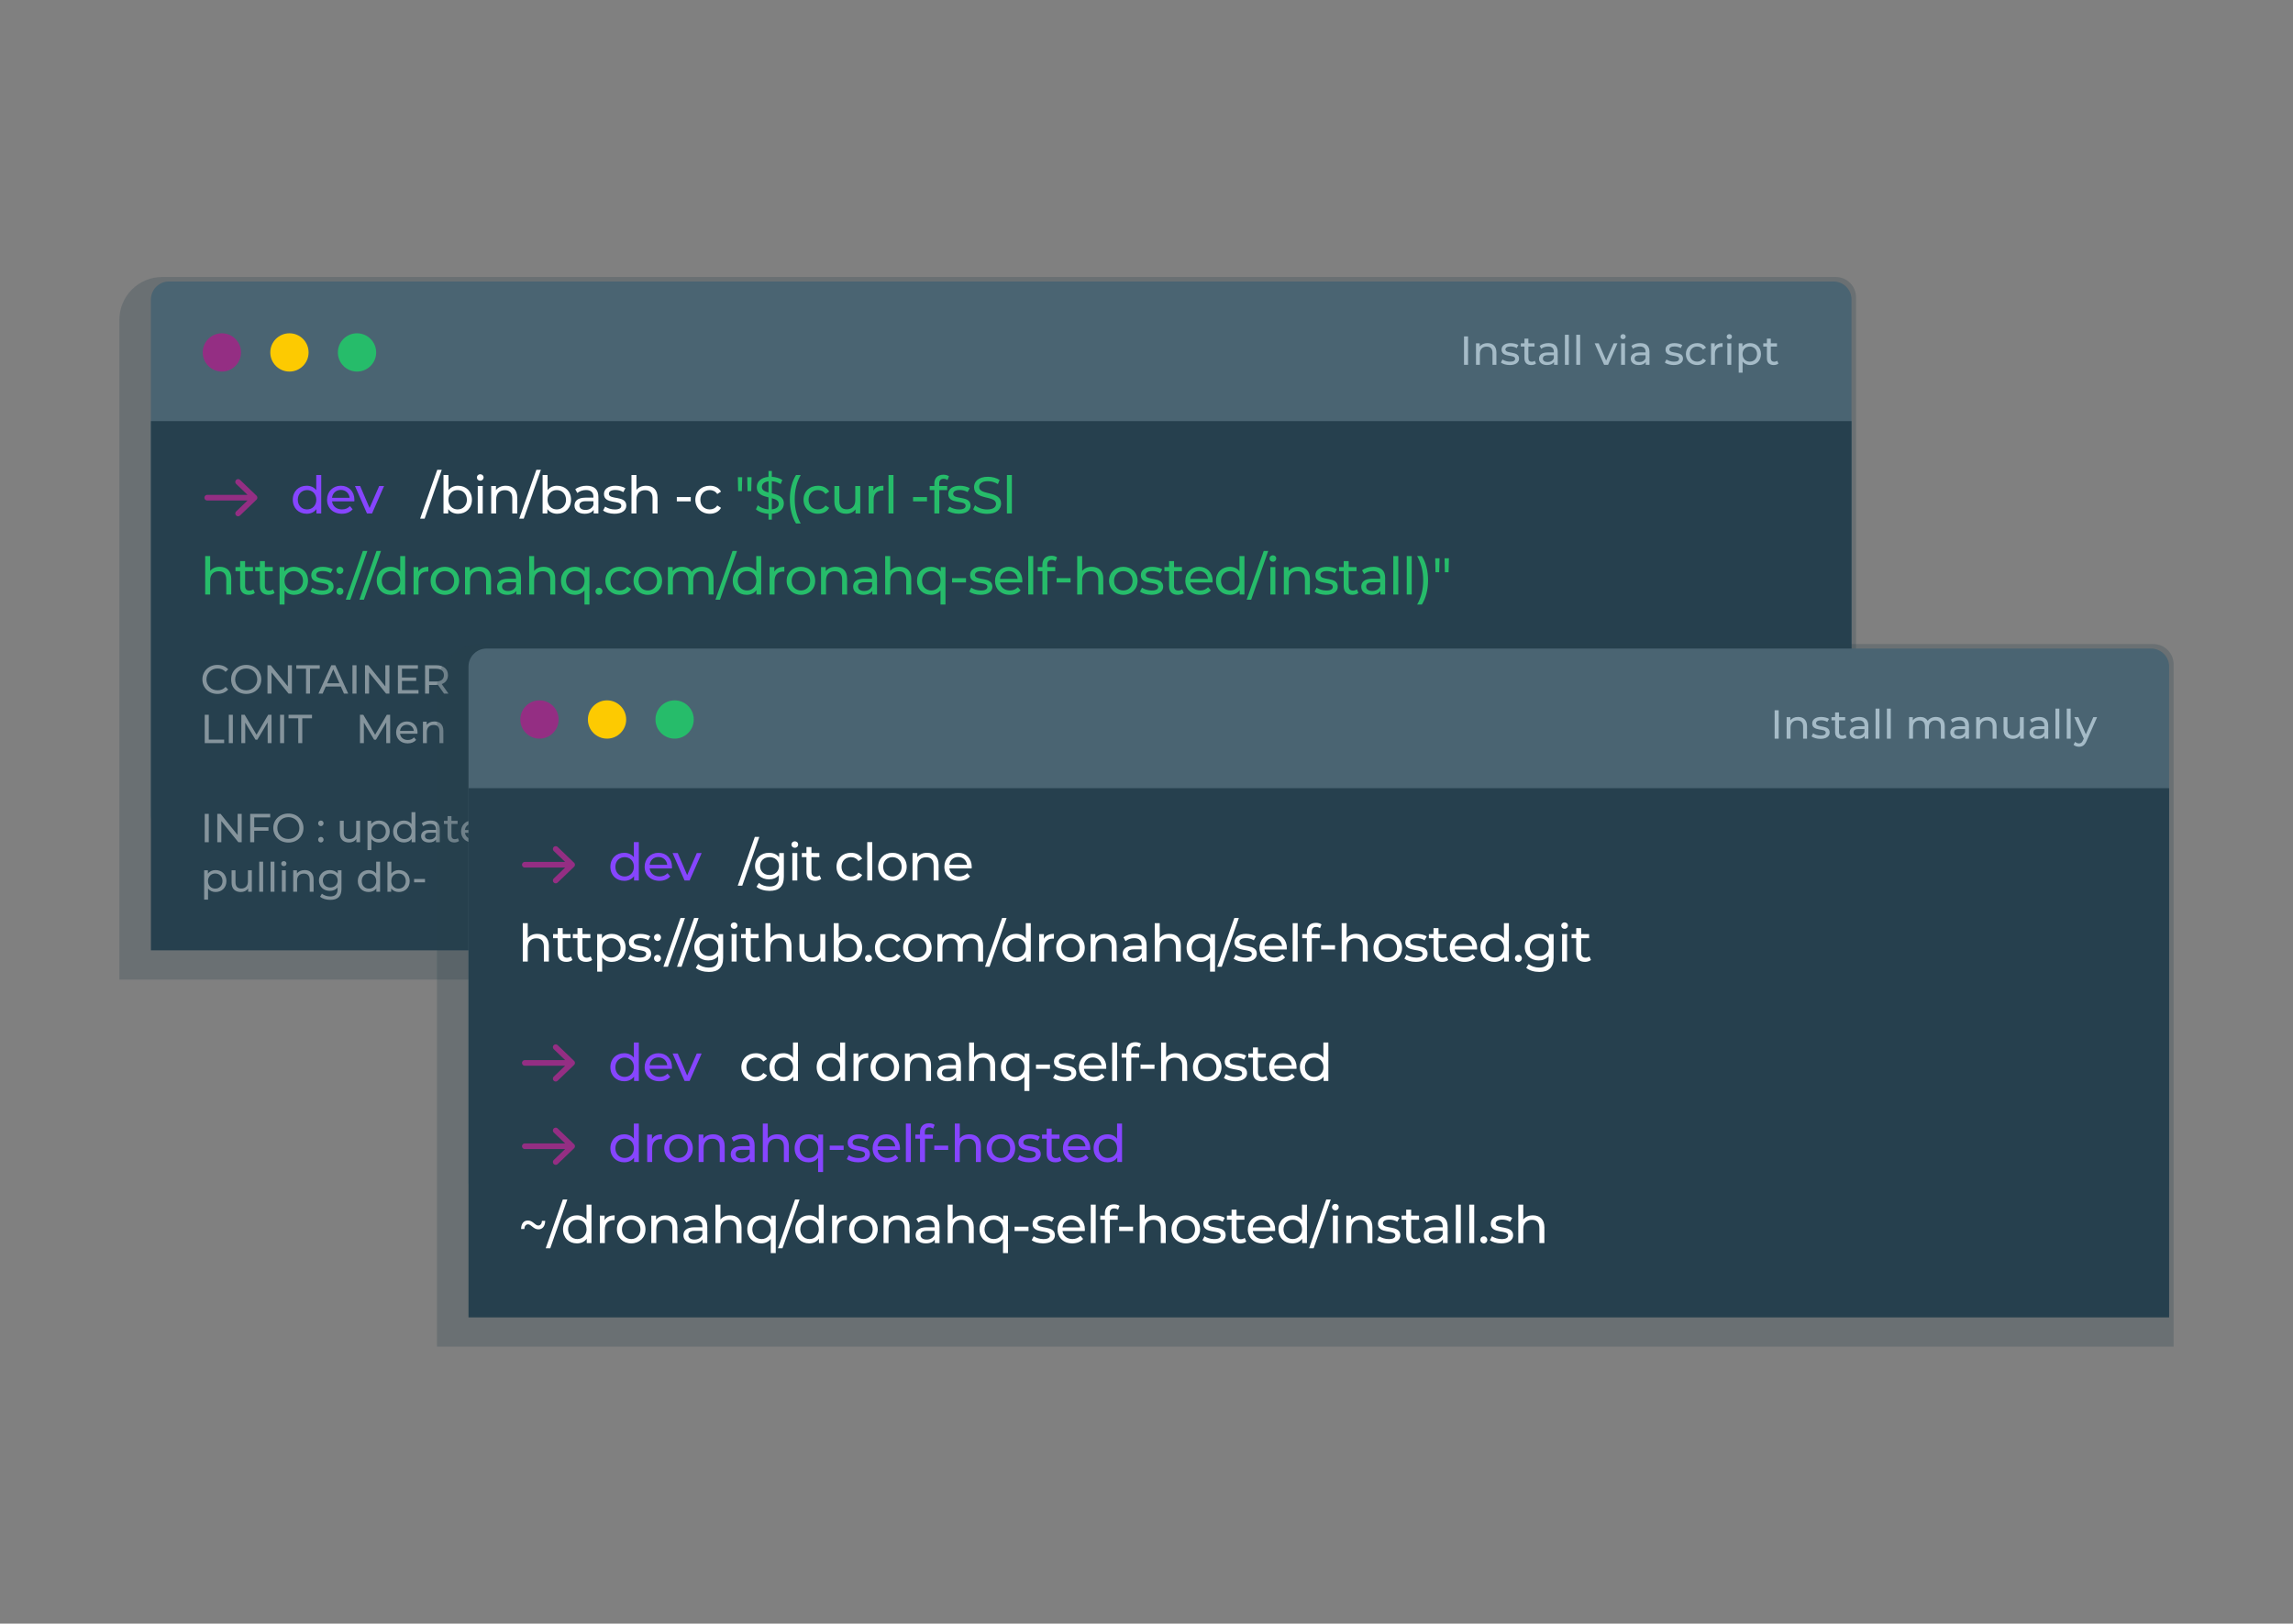<svg width="1018" height="721" viewBox="0 0 1018 721" fill="none" xmlns="http://www.w3.org/2000/svg">
<rect x="0" y="0" width="1018" height="721" fill="#808080" stroke="none"/>
<g style="mix-blend-mode:multiply">
<path d="M72 123H815C817.387 123 819.676 123.948 821.364 125.636C823.052 127.324 824 129.613 824 132V435H53V142C53 136.961 55.002 132.128 58.565 128.565C62.128 125.002 66.961 123 72 123V123Z" fill="#26404E" fill-opacity="0.24"/>
</g>
<path d="M814 125H75C70.582 125 67 128.582 67 133V362C67 366.418 70.582 370 75 370H814C818.418 370 822 366.418 822 362V133C822 128.582 818.418 125 814 125Z" fill="#4A6472"/>
<path d="M822 187H67V422H822V187Z" fill="#26404E"/>
<path d="M186.527 230.3H188.528L196.118 208.634H194.117L186.527 230.3ZM203.353 215.695C201.628 215.695 200.11 216.339 199.098 217.65V210.934H196.89V228H199.006V226.068C199.995 227.448 201.559 228.138 203.353 228.138C206.918 228.138 209.517 225.631 209.517 221.905C209.517 218.179 206.918 215.695 203.353 215.695ZM203.169 226.206C200.846 226.206 199.075 224.504 199.075 221.905C199.075 219.306 200.846 217.627 203.169 217.627C205.515 217.627 207.286 219.306 207.286 221.905C207.286 224.504 205.515 226.206 203.169 226.206ZM213.212 213.464C214.086 213.464 214.707 212.82 214.707 211.992C214.707 211.21 214.063 210.589 213.212 210.589C212.361 210.589 211.717 211.233 211.717 212.038C211.717 212.843 212.361 213.464 213.212 213.464ZM212.108 228H214.316V215.81H212.108V228ZM224.581 215.695C222.649 215.695 221.085 216.408 220.188 217.65V215.81H218.072V228H220.28V221.721C220.28 219.076 221.798 217.673 224.144 217.673C226.237 217.673 227.433 218.846 227.433 221.238V228H229.641V220.985C229.641 217.397 227.548 215.695 224.581 215.695ZM230.53 230.3H232.531L240.121 208.634H238.12L230.53 230.3ZM247.356 215.695C245.631 215.695 244.113 216.339 243.101 217.65V210.934H240.893V228H243.009V226.068C243.998 227.448 245.562 228.138 247.356 228.138C250.921 228.138 253.52 225.631 253.52 221.905C253.52 218.179 250.921 215.695 247.356 215.695ZM247.172 226.206C244.849 226.206 243.078 224.504 243.078 221.905C243.078 219.306 244.849 217.627 247.172 217.627C249.518 217.627 251.289 219.306 251.289 221.905C251.289 224.504 249.518 226.206 247.172 226.206ZM260.438 215.695C258.483 215.695 256.666 216.247 255.401 217.259L256.321 218.915C257.264 218.11 258.736 217.604 260.185 217.604C262.37 217.604 263.451 218.685 263.451 220.548V220.985H259.955C256.321 220.985 255.056 222.595 255.056 224.55C255.056 226.666 256.804 228.138 259.564 228.138C261.473 228.138 262.83 227.494 263.566 226.39V228H265.659V220.64C265.659 217.305 263.773 215.695 260.438 215.695ZM259.932 226.436C258.253 226.436 257.241 225.677 257.241 224.458C257.241 223.423 257.862 222.572 260.047 222.572H263.451V224.274C262.899 225.677 261.588 226.436 259.932 226.436ZM272.781 228.138C276.024 228.138 278.048 226.735 278.048 224.527C278.048 219.789 270.32 222.135 270.32 219.26C270.32 218.294 271.263 217.581 273.195 217.581C274.391 217.581 275.61 217.834 276.714 218.547L277.657 216.799C276.599 216.109 274.805 215.695 273.218 215.695C270.09 215.695 268.135 217.167 268.135 219.352C268.135 224.205 275.84 221.836 275.84 224.573C275.84 225.608 274.989 226.229 272.942 226.229C271.355 226.229 269.699 225.7 268.664 224.964L267.744 226.712C268.756 227.517 270.757 228.138 272.781 228.138ZM286.856 215.695C284.993 215.695 283.475 216.362 282.555 217.535V210.934H280.347V228H282.555V221.721C282.555 219.076 284.073 217.673 286.419 217.673C288.512 217.673 289.708 218.846 289.708 221.238V228H291.916V220.985C291.916 217.397 289.823 215.695 286.856 215.695ZM300.477 222.641H306.664V220.732H300.477V222.641ZM315.141 228.138C317.326 228.138 319.143 227.218 320.109 225.516L318.43 224.458C317.648 225.654 316.452 226.206 315.118 226.206C312.726 226.206 310.932 224.55 310.932 221.905C310.932 219.306 312.726 217.627 315.118 217.627C316.452 217.627 317.648 218.179 318.43 219.375L320.109 218.294C319.143 216.592 317.326 215.695 315.141 215.695C311.392 215.695 308.701 218.271 308.701 221.905C308.701 225.539 311.392 228.138 315.141 228.138Z" fill="white"/>
<path d="M140.402 210.934V217.65C139.39 216.339 137.872 215.695 136.147 215.695C132.582 215.695 129.983 218.179 129.983 221.905C129.983 225.631 132.582 228.138 136.147 228.138C137.941 228.138 139.505 227.448 140.494 226.068V228H142.61V210.934H140.402ZM136.331 226.206C133.985 226.206 132.214 224.504 132.214 221.905C132.214 219.306 133.985 217.627 136.331 217.627C138.654 217.627 140.425 219.306 140.425 221.905C140.425 224.504 138.654 226.206 136.331 226.206ZM157.345 221.974C157.345 218.225 154.838 215.695 151.319 215.695C147.8 215.695 145.201 218.294 145.201 221.905C145.201 225.539 147.823 228.138 151.756 228.138C153.78 228.138 155.459 227.448 156.563 226.16L155.344 224.734C154.447 225.723 153.251 226.206 151.825 226.206C149.41 226.206 147.685 224.78 147.409 222.641H157.299C157.322 222.434 157.345 222.158 157.345 221.974ZM151.319 217.558C153.458 217.558 154.999 219.007 155.229 221.054H147.409C147.639 218.984 149.203 217.558 151.319 217.558ZM168.351 215.81L164.073 225.585L159.887 215.81H157.587L162.923 228H165.177L170.513 215.81H168.351Z" fill="#8645FF"/>
<path d="M327.719 218.11H329.352L329.513 211.9H327.581L327.719 218.11ZM331.882 218.11H333.515L333.676 211.9H331.744L331.882 218.11ZM347.996 223.607C347.996 220.456 345.236 219.697 342.66 219.053V213.694C343.948 213.763 345.328 214.2 346.57 214.982L347.329 213.142C346.11 212.314 344.385 211.808 342.66 211.739V209.14H341.188V211.762C337.623 212.061 335.99 214.039 335.99 216.316C335.99 219.444 338.658 220.249 341.188 220.87V226.206C339.325 226.091 337.531 225.355 336.45 224.366L335.599 226.16C336.795 227.264 338.934 228.046 341.188 228.161V230.76H342.66V228.161C346.294 227.862 347.996 225.884 347.996 223.607ZM338.244 216.224C338.244 215.005 339.141 213.97 341.188 213.717V218.685C339.532 218.248 338.244 217.65 338.244 216.224ZM342.66 226.183V221.238C344.362 221.698 345.742 222.273 345.742 223.745C345.742 224.987 344.799 225.976 342.66 226.183ZM353.403 232.462H355.496C353.633 229.196 352.828 225.723 352.828 221.698C352.828 217.673 353.633 214.2 355.496 210.934H353.403C351.655 213.671 350.666 217.466 350.666 221.698C350.666 225.93 351.655 229.679 353.403 232.462ZM363.176 228.138C365.361 228.138 367.178 227.218 368.144 225.516L366.465 224.458C365.683 225.654 364.487 226.206 363.153 226.206C360.761 226.206 358.967 224.55 358.967 221.905C358.967 219.306 360.761 217.627 363.153 217.627C364.487 217.627 365.683 218.179 366.465 219.375L368.144 218.294C367.178 216.592 365.361 215.695 363.176 215.695C359.427 215.695 356.736 218.271 356.736 221.905C356.736 225.539 359.427 228.138 363.176 228.138ZM379.697 215.81V222.112C379.697 224.734 378.225 226.16 375.925 226.16C373.832 226.16 372.636 224.964 372.636 222.572V215.81H370.428V222.825C370.428 226.413 372.521 228.138 375.672 228.138C377.397 228.138 378.915 227.425 379.812 226.16V228H381.905V215.81H379.697ZM387.764 217.857V215.81H385.648V228H387.856V221.928C387.856 219.26 389.328 217.811 391.697 217.811C391.858 217.811 392.019 217.811 392.203 217.834V215.695C390.064 215.695 388.546 216.431 387.764 217.857ZM394.465 228H396.673V210.934H394.465V228ZM405.363 222.641H411.55V220.732H405.363V222.641ZM418.952 212.613C419.596 212.613 420.194 212.843 420.654 213.188L421.321 211.509C420.7 211.026 419.78 210.796 418.837 210.796C416.238 210.796 414.812 212.36 414.812 214.729V215.81H412.742V217.627H414.812V228H417.02V217.627H420.516V215.81H416.974V214.752C416.974 213.349 417.641 212.613 418.952 212.613ZM425.634 228.138C428.877 228.138 430.901 226.735 430.901 224.527C430.901 219.789 423.173 222.135 423.173 219.26C423.173 218.294 424.116 217.581 426.048 217.581C427.244 217.581 428.463 217.834 429.567 218.547L430.51 216.799C429.452 216.109 427.658 215.695 426.071 215.695C422.943 215.695 420.988 217.167 420.988 219.352C420.988 224.205 428.693 221.836 428.693 224.573C428.693 225.608 427.842 226.229 425.795 226.229C424.208 226.229 422.552 225.7 421.517 224.964L420.597 226.712C421.609 227.517 423.61 228.138 425.634 228.138ZM438.215 228.184C442.47 228.184 444.448 226.068 444.448 223.607C444.448 217.696 434.696 220.157 434.696 216.224C434.696 214.821 435.869 213.671 438.606 213.671C440.032 213.671 441.619 214.085 443.022 214.982L443.781 213.142C442.447 212.222 440.492 211.716 438.606 211.716C434.374 211.716 432.442 213.832 432.442 216.316C432.442 222.296 442.194 219.812 442.194 223.745C442.194 225.148 440.998 226.229 438.215 226.229C436.145 226.229 434.098 225.447 432.902 224.366L432.051 226.16C433.339 227.356 435.754 228.184 438.215 228.184ZM447.026 228H449.234V210.934H447.026V228ZM97.602 251.695C95.739 251.695 94.221 252.362 93.301 253.535V246.934H91.093V264H93.301V257.721C93.301 255.076 94.819 253.673 97.165 253.673C99.258 253.673 100.454 254.846 100.454 257.238V264H102.662V256.985C102.662 253.397 100.569 251.695 97.602 251.695ZM112.452 261.7C111.992 262.068 111.371 262.275 110.727 262.275C109.508 262.275 108.818 261.539 108.818 260.228V253.627H112.314V251.81H108.818V249.142H106.61V251.81H104.54V253.627H106.61V260.32C106.61 262.781 108.013 264.138 110.474 264.138C111.463 264.138 112.475 263.862 113.142 263.287L112.452 261.7ZM121.224 261.7C120.764 262.068 120.143 262.275 119.499 262.275C118.28 262.275 117.59 261.539 117.59 260.228V253.627H121.086V251.81H117.59V249.142H115.382V251.81H113.312V253.627H115.382V260.32C115.382 262.781 116.785 264.138 119.246 264.138C120.235 264.138 121.247 263.862 121.914 263.287L121.224 261.7ZM130.586 251.695C128.792 251.695 127.228 252.385 126.239 253.742V251.81H124.123V268.462H126.331V262.16C127.343 263.471 128.861 264.138 130.586 264.138C134.151 264.138 136.75 261.654 136.75 257.905C136.75 254.179 134.151 251.695 130.586 251.695ZM130.402 262.206C128.079 262.206 126.308 260.504 126.308 257.905C126.308 255.329 128.079 253.627 130.402 253.627C132.748 253.627 134.519 255.329 134.519 257.905C134.519 260.504 132.748 262.206 130.402 262.206ZM142.837 264.138C146.08 264.138 148.104 262.735 148.104 260.527C148.104 255.789 140.376 258.135 140.376 255.26C140.376 254.294 141.319 253.581 143.251 253.581C144.447 253.581 145.666 253.834 146.77 254.547L147.713 252.799C146.655 252.109 144.861 251.695 143.274 251.695C140.146 251.695 138.191 253.167 138.191 255.352C138.191 260.205 145.896 257.836 145.896 260.573C145.896 261.608 145.045 262.229 142.998 262.229C141.411 262.229 139.755 261.7 138.72 260.964L137.8 262.712C138.812 263.517 140.813 264.138 142.837 264.138ZM150.932 254.846C151.76 254.846 152.45 254.179 152.45 253.259C152.45 252.339 151.76 251.695 150.932 251.695C150.081 251.695 149.368 252.339 149.368 253.259C149.368 254.179 150.081 254.846 150.932 254.846ZM150.932 264.138C151.76 264.138 152.45 263.471 152.45 262.551C152.45 261.631 151.76 260.987 150.932 260.987C150.081 260.987 149.368 261.631 149.368 262.551C149.368 263.471 150.081 264.138 150.932 264.138ZM153.518 266.3H155.519L163.109 244.634H161.108L153.518 266.3ZM159.572 266.3H161.573L169.163 244.634H167.162L159.572 266.3ZM177.677 246.934V253.65C176.665 252.339 175.147 251.695 173.422 251.695C169.857 251.695 167.258 254.179 167.258 257.905C167.258 261.631 169.857 264.138 173.422 264.138C175.216 264.138 176.78 263.448 177.769 262.068V264H179.885V246.934H177.677ZM173.606 262.206C171.26 262.206 169.489 260.504 169.489 257.905C169.489 255.306 171.26 253.627 173.606 253.627C175.929 253.627 177.7 255.306 177.7 257.905C177.7 260.504 175.929 262.206 173.606 262.206ZM185.718 253.857V251.81H183.602V264H185.81V257.928C185.81 255.26 187.282 253.811 189.651 253.811C189.812 253.811 189.973 253.811 190.157 253.834V251.695C188.018 251.695 186.5 252.431 185.718 253.857ZM197.527 264.138C201.184 264.138 203.852 261.539 203.852 257.905C203.852 254.271 201.184 251.695 197.527 251.695C193.87 251.695 191.179 254.271 191.179 257.905C191.179 261.539 193.87 264.138 197.527 264.138ZM197.527 262.206C195.181 262.206 193.41 260.504 193.41 257.905C193.41 255.306 195.181 253.627 197.527 253.627C199.873 253.627 201.621 255.306 201.621 257.905C201.621 260.504 199.873 262.206 197.527 262.206ZM212.955 251.695C211.023 251.695 209.459 252.408 208.562 253.65V251.81H206.446V264H208.654V257.721C208.654 255.076 210.172 253.673 212.518 253.673C214.611 253.673 215.807 254.846 215.807 257.238V264H218.015V256.985C218.015 253.397 215.922 251.695 212.955 251.695ZM226.08 251.695C224.125 251.695 222.308 252.247 221.043 253.259L221.963 254.915C222.906 254.11 224.378 253.604 225.827 253.604C228.012 253.604 229.093 254.685 229.093 256.548V256.985H225.597C221.963 256.985 220.698 258.595 220.698 260.55C220.698 262.666 222.446 264.138 225.206 264.138C227.115 264.138 228.472 263.494 229.208 262.39V264H231.301V256.64C231.301 253.305 229.415 251.695 226.08 251.695ZM225.574 262.436C223.895 262.436 222.883 261.677 222.883 260.458C222.883 259.423 223.504 258.572 225.689 258.572H229.093V260.274C228.541 261.677 227.23 262.436 225.574 262.436ZM241.436 251.695C239.573 251.695 238.055 252.362 237.135 253.535V246.934H234.927V264H237.135V257.721C237.135 255.076 238.653 253.673 240.999 253.673C243.092 253.673 244.288 254.846 244.288 257.238V264H246.496V256.985C246.496 253.397 244.403 251.695 241.436 251.695ZM259.574 251.81V253.742C258.585 252.385 257.021 251.695 255.227 251.695C251.662 251.695 249.063 254.179 249.063 257.905C249.063 261.654 251.662 264.138 255.227 264.138C256.952 264.138 258.47 263.471 259.482 262.16V268.462H261.69V251.81H259.574ZM255.411 262.206C253.065 262.206 251.294 260.504 251.294 257.905C251.294 255.329 253.065 253.627 255.411 253.627C257.734 253.627 259.505 255.329 259.505 257.905C259.505 260.504 257.734 262.206 255.411 262.206ZM265.937 264.138C266.765 264.138 267.455 263.471 267.455 262.551C267.455 261.631 266.765 260.987 265.937 260.987C265.086 260.987 264.373 261.631 264.373 262.551C264.373 263.471 265.086 264.138 265.937 264.138ZM275.202 264.138C277.387 264.138 279.204 263.218 280.17 261.516L278.491 260.458C277.709 261.654 276.513 262.206 275.179 262.206C272.787 262.206 270.993 260.55 270.993 257.905C270.993 255.306 272.787 253.627 275.179 253.627C276.513 253.627 277.709 254.179 278.491 255.375L280.17 254.294C279.204 252.592 277.387 251.695 275.202 251.695C271.453 251.695 268.762 254.271 268.762 257.905C268.762 261.539 271.453 264.138 275.202 264.138ZM287.61 264.138C291.267 264.138 293.935 261.539 293.935 257.905C293.935 254.271 291.267 251.695 287.61 251.695C283.953 251.695 281.262 254.271 281.262 257.905C281.262 261.539 283.953 264.138 287.61 264.138ZM287.61 262.206C285.264 262.206 283.493 260.504 283.493 257.905C283.493 255.306 285.264 253.627 287.61 253.627C289.956 253.627 291.704 255.306 291.704 257.905C291.704 260.504 289.956 262.206 287.61 262.206ZM311.778 251.695C309.708 251.695 308.006 252.569 307.086 253.949C306.281 252.431 304.717 251.695 302.854 251.695C301.014 251.695 299.519 252.385 298.645 253.627V251.81H296.529V264H298.737V257.721C298.737 255.076 300.186 253.673 302.394 253.673C304.395 253.673 305.545 254.846 305.545 257.238V264H307.753V257.721C307.753 255.076 309.202 253.673 311.41 253.673C313.411 253.673 314.561 254.846 314.561 257.238V264H316.769V256.985C316.769 253.397 314.745 251.695 311.778 251.695ZM317.635 266.3H319.636L327.226 244.634H325.225L317.635 266.3ZM335.74 246.934V253.65C334.728 252.339 333.21 251.695 331.485 251.695C327.92 251.695 325.321 254.179 325.321 257.905C325.321 261.631 327.92 264.138 331.485 264.138C333.279 264.138 334.843 263.448 335.832 262.068V264H337.948V246.934H335.74ZM331.669 262.206C329.323 262.206 327.552 260.504 327.552 257.905C327.552 255.306 329.323 253.627 331.669 253.627C333.992 253.627 335.763 255.306 335.763 257.905C335.763 260.504 333.992 262.206 331.669 262.206ZM343.781 253.857V251.81H341.665V264H343.873V257.928C343.873 255.26 345.345 253.811 347.714 253.811C347.875 253.811 348.036 253.811 348.22 253.834V251.695C346.081 251.695 344.563 252.431 343.781 253.857ZM355.59 264.138C359.247 264.138 361.915 261.539 361.915 257.905C361.915 254.271 359.247 251.695 355.59 251.695C351.933 251.695 349.242 254.271 349.242 257.905C349.242 261.539 351.933 264.138 355.59 264.138ZM355.59 262.206C353.244 262.206 351.473 260.504 351.473 257.905C351.473 255.306 353.244 253.627 355.59 253.627C357.936 253.627 359.684 255.306 359.684 257.905C359.684 260.504 357.936 262.206 355.59 262.206ZM371.018 251.695C369.086 251.695 367.522 252.408 366.625 253.65V251.81H364.509V264H366.717V257.721C366.717 255.076 368.235 253.673 370.581 253.673C372.674 253.673 373.87 254.846 373.87 257.238V264H376.078V256.985C376.078 253.397 373.985 251.695 371.018 251.695ZM384.143 251.695C382.188 251.695 380.371 252.247 379.106 253.259L380.026 254.915C380.969 254.11 382.441 253.604 383.89 253.604C386.075 253.604 387.156 254.685 387.156 256.548V256.985H383.66C380.026 256.985 378.761 258.595 378.761 260.55C378.761 262.666 380.509 264.138 383.269 264.138C385.178 264.138 386.535 263.494 387.271 262.39V264H389.364V256.64C389.364 253.305 387.478 251.695 384.143 251.695ZM383.637 262.436C381.958 262.436 380.946 261.677 380.946 260.458C380.946 259.423 381.567 258.572 383.752 258.572H387.156V260.274C386.604 261.677 385.293 262.436 383.637 262.436ZM399.499 251.695C397.636 251.695 396.118 252.362 395.198 253.535V246.934H392.99V264H395.198V257.721C395.198 255.076 396.716 253.673 399.062 253.673C401.155 253.673 402.351 254.846 402.351 257.238V264H404.559V256.985C404.559 253.397 402.466 251.695 399.499 251.695ZM417.637 251.81V253.742C416.648 252.385 415.084 251.695 413.29 251.695C409.725 251.695 407.126 254.179 407.126 257.905C407.126 261.654 409.725 264.138 413.29 264.138C415.015 264.138 416.533 263.471 417.545 262.16V268.462H419.753V251.81H417.637ZM413.474 262.206C411.128 262.206 409.357 260.504 409.357 257.905C409.357 255.329 411.128 253.627 413.474 253.627C415.797 253.627 417.568 255.329 417.568 257.905C417.568 260.504 415.797 262.206 413.474 262.206ZM422.689 258.641H428.876V256.732H422.689V258.641ZM435.312 264.138C438.555 264.138 440.579 262.735 440.579 260.527C440.579 255.789 432.851 258.135 432.851 255.26C432.851 254.294 433.794 253.581 435.726 253.581C436.922 253.581 438.141 253.834 439.245 254.547L440.188 252.799C439.13 252.109 437.336 251.695 435.749 251.695C432.621 251.695 430.666 253.167 430.666 255.352C430.666 260.205 438.371 257.836 438.371 260.573C438.371 261.608 437.52 262.229 435.473 262.229C433.886 262.229 432.23 261.7 431.195 260.964L430.275 262.712C431.287 263.517 433.288 264.138 435.312 264.138ZM453.895 257.974C453.895 254.225 451.388 251.695 447.869 251.695C444.35 251.695 441.751 254.294 441.751 257.905C441.751 261.539 444.373 264.138 448.306 264.138C450.33 264.138 452.009 263.448 453.113 262.16L451.894 260.734C450.997 261.723 449.801 262.206 448.375 262.206C445.96 262.206 444.235 260.78 443.959 258.641H453.849C453.872 258.434 453.895 258.158 453.895 257.974ZM447.869 253.558C450.008 253.558 451.549 255.007 451.779 257.054H443.959C444.189 254.984 445.753 253.558 447.869 253.558ZM456.501 264H458.709V246.934H456.501V264ZM466.927 248.613C467.571 248.613 468.169 248.843 468.629 249.188L469.296 247.509C468.675 247.026 467.755 246.796 466.812 246.796C464.213 246.796 462.787 248.36 462.787 250.729V251.81H460.717V253.627H462.787V264H464.995V253.627H468.491V251.81H464.949V250.752C464.949 249.349 465.616 248.613 466.927 248.613ZM469.107 258.641H475.294V256.732H469.107V258.641ZM484.742 251.695C482.879 251.695 481.361 252.362 480.441 253.535V246.934H478.233V264H480.441V257.721C480.441 255.076 481.959 253.673 484.305 253.673C486.398 253.673 487.594 254.846 487.594 257.238V264H489.802V256.985C489.802 253.397 487.709 251.695 484.742 251.695ZM498.717 264.138C502.374 264.138 505.042 261.539 505.042 257.905C505.042 254.271 502.374 251.695 498.717 251.695C495.06 251.695 492.369 254.271 492.369 257.905C492.369 261.539 495.06 264.138 498.717 264.138ZM498.717 262.206C496.371 262.206 494.6 260.504 494.6 257.905C494.6 255.306 496.371 253.627 498.717 253.627C501.063 253.627 502.811 255.306 502.811 257.905C502.811 260.504 501.063 262.206 498.717 262.206ZM511.132 264.138C514.375 264.138 516.399 262.735 516.399 260.527C516.399 255.789 508.671 258.135 508.671 255.26C508.671 254.294 509.614 253.581 511.546 253.581C512.742 253.581 513.961 253.834 515.065 254.547L516.008 252.799C514.95 252.109 513.156 251.695 511.569 251.695C508.441 251.695 506.486 253.167 506.486 255.352C506.486 260.205 514.191 257.836 514.191 260.573C514.191 261.608 513.34 262.229 511.293 262.229C509.706 262.229 508.05 261.7 507.015 260.964L506.095 262.712C507.107 263.517 509.108 264.138 511.132 264.138ZM524.862 261.7C524.402 262.068 523.781 262.275 523.137 262.275C521.918 262.275 521.228 261.539 521.228 260.228V253.627H524.724V251.81H521.228V249.142H519.02V251.81H516.95V253.627H519.02V260.32C519.02 262.781 520.423 264.138 522.884 264.138C523.873 264.138 524.885 263.862 525.552 263.287L524.862 261.7ZM538.374 257.974C538.374 254.225 535.867 251.695 532.348 251.695C528.829 251.695 526.23 254.294 526.23 257.905C526.23 261.539 528.852 264.138 532.785 264.138C534.809 264.138 536.488 263.448 537.592 262.16L536.373 260.734C535.476 261.723 534.28 262.206 532.854 262.206C530.439 262.206 528.714 260.78 528.438 258.641H538.328C538.351 258.434 538.374 258.158 538.374 257.974ZM532.348 253.558C534.487 253.558 536.028 255.007 536.258 257.054H528.438C528.668 254.984 530.232 253.558 532.348 253.558ZM550.272 246.934V253.65C549.26 252.339 547.742 251.695 546.017 251.695C542.452 251.695 539.853 254.179 539.853 257.905C539.853 261.631 542.452 264.138 546.017 264.138C547.811 264.138 549.375 263.448 550.364 262.068V264H552.48V246.934H550.272ZM546.201 262.206C543.855 262.206 542.084 260.504 542.084 257.905C542.084 255.306 543.855 253.627 546.201 253.627C548.524 253.627 550.295 255.306 550.295 257.905C550.295 260.504 548.524 262.206 546.201 262.206ZM553.461 266.3H555.462L563.052 244.634H561.051L553.461 266.3ZM565.108 249.464C565.982 249.464 566.603 248.82 566.603 247.992C566.603 247.21 565.959 246.589 565.108 246.589C564.257 246.589 563.613 247.233 563.613 248.038C563.613 248.843 564.257 249.464 565.108 249.464ZM564.004 264H566.212V251.81H564.004V264ZM576.476 251.695C574.544 251.695 572.98 252.408 572.083 253.65V251.81H569.967V264H572.175V257.721C572.175 255.076 573.693 253.673 576.039 253.673C578.132 253.673 579.328 254.846 579.328 257.238V264H581.536V256.985C581.536 253.397 579.443 251.695 576.476 251.695ZM588.659 264.138C591.902 264.138 593.926 262.735 593.926 260.527C593.926 255.789 586.198 258.135 586.198 255.26C586.198 254.294 587.141 253.581 589.073 253.581C590.269 253.581 591.488 253.834 592.592 254.547L593.535 252.799C592.477 252.109 590.683 251.695 589.096 251.695C585.968 251.695 584.013 253.167 584.013 255.352C584.013 260.205 591.718 257.836 591.718 260.573C591.718 261.608 590.867 262.229 588.82 262.229C587.233 262.229 585.577 261.7 584.542 260.964L583.622 262.712C584.634 263.517 586.635 264.138 588.659 264.138ZM602.389 261.7C601.929 262.068 601.308 262.275 600.664 262.275C599.445 262.275 598.755 261.539 598.755 260.228V253.627H602.251V251.81H598.755V249.142H596.547V251.81H594.477V253.627H596.547V260.32C596.547 262.781 597.95 264.138 600.411 264.138C601.4 264.138 602.412 263.862 603.079 263.287L602.389 261.7ZM609.728 251.695C607.773 251.695 605.956 252.247 604.691 253.259L605.611 254.915C606.554 254.11 608.026 253.604 609.475 253.604C611.66 253.604 612.741 254.685 612.741 256.548V256.985H609.245C605.611 256.985 604.346 258.595 604.346 260.55C604.346 262.666 606.094 264.138 608.854 264.138C610.763 264.138 612.12 263.494 612.856 262.39V264H614.949V256.64C614.949 253.305 613.063 251.695 609.728 251.695ZM609.222 262.436C607.543 262.436 606.531 261.677 606.531 260.458C606.531 259.423 607.152 258.572 609.337 258.572H612.741V260.274C612.189 261.677 610.878 262.436 609.222 262.436ZM618.575 264H620.783V246.934H618.575V264ZM624.538 264H626.746V246.934H624.538V264ZM631.238 268.462C633.009 265.679 633.998 261.93 633.998 257.698C633.998 253.466 633.009 249.671 631.238 246.934H629.145C631.008 250.2 631.836 253.673 631.836 257.698C631.836 261.723 631.008 265.196 629.145 268.462H631.238ZM637.308 254.11H638.941L639.102 247.9H637.17L637.308 254.11ZM641.471 254.11H643.104L643.265 247.9H641.333L641.471 254.11Z" fill="#26BC6A"/>
<path d="M96.524 308.144C98.486 308.144 100.178 307.46 101.33 306.164L100.16 305.03C99.188 306.056 98 306.542 96.614 306.542C93.77 306.542 91.664 304.49 91.664 301.7C91.664 298.91 93.77 296.858 96.614 296.858C98 296.858 99.188 297.326 100.16 298.352L101.33 297.218C100.178 295.922 98.486 295.256 96.542 295.256C92.708 295.256 89.864 297.974 89.864 301.7C89.864 305.426 92.708 308.144 96.524 308.144ZM109.322 308.144C113.156 308.144 116 305.408 116 301.7C116 297.992 113.156 295.256 109.322 295.256C105.452 295.256 102.608 298.01 102.608 301.7C102.608 305.39 105.452 308.144 109.322 308.144ZM109.322 306.542C106.496 306.542 104.408 304.49 104.408 301.7C104.408 298.91 106.496 296.858 109.322 296.858C112.112 296.858 114.2 298.91 114.2 301.7C114.2 304.49 112.112 306.542 109.322 306.542ZM127.787 295.4V304.796L120.227 295.4H118.751V308H120.551V298.604L128.111 308H129.587V295.4H127.787ZM135.861 308H137.643V296.966H141.963V295.4H131.541V296.966H135.861V308ZM152.704 308H154.594L148.87 295.4H147.088L141.382 308H143.236L144.622 304.85H151.318L152.704 308ZM145.252 303.41L147.97 297.236L150.688 303.41H145.252ZM156.474 308H158.274V295.4H156.474V308ZM171.082 295.4V304.796L163.522 295.4H162.046V308H163.846V298.604L171.406 308H172.882V295.4H171.082ZM178.454 306.434V302.366H184.772V300.836H178.454V296.966H185.546V295.4H176.654V308H185.798V306.434H178.454ZM199.098 308L196.11 303.77C197.874 303.14 198.882 301.736 198.882 299.792C198.882 297.056 196.902 295.4 193.626 295.4H188.712V308H190.512V304.166H193.626C193.896 304.166 194.166 304.148 194.418 304.13L197.136 308H199.098ZM193.572 302.636H190.512V296.966H193.572C195.876 296.966 197.082 297.992 197.082 299.792C197.082 301.592 195.876 302.636 193.572 302.636ZM90.89 330H99.512V328.434H92.69V317.4H90.89V330ZM101.578 330H103.378V317.4H101.578V330ZM120.56 330L120.542 317.4H119.066L113.882 326.256L108.626 317.4H107.15V330H108.878V320.874L113.432 328.47H114.26L118.814 320.82L118.832 330H120.56ZM124.341 330H126.141V317.4H124.341V330ZM132.415 330H134.197V318.966H138.517V317.4H128.095V318.966H132.415V330ZM173.224 330L173.206 317.4H171.73L166.546 326.256L161.29 317.4H159.814V330H161.542V320.874L166.096 328.47H166.924L171.478 320.82L171.496 330H173.224ZM185.375 325.284C185.375 322.35 183.413 320.37 180.659 320.37C177.905 320.37 175.871 322.404 175.871 325.23C175.871 328.074 177.923 330.108 181.001 330.108C182.585 330.108 183.899 329.568 184.763 328.56L183.809 327.444C183.107 328.218 182.171 328.596 181.055 328.596C179.165 328.596 177.815 327.48 177.599 325.806H185.339C185.357 325.644 185.375 325.428 185.375 325.284ZM180.659 321.828C182.333 321.828 183.539 322.962 183.719 324.564H177.599C177.779 322.944 179.003 321.828 180.659 321.828ZM192.869 320.37C191.357 320.37 190.133 320.928 189.431 321.9V320.46H187.775V330H189.503V325.086C189.503 323.016 190.691 321.918 192.527 321.918C194.165 321.918 195.101 322.836 195.101 324.708V330H196.829V324.51C196.829 321.702 195.191 320.37 192.869 320.37ZM90.89 374H92.69V361.4H90.89V374ZM105.498 361.4V370.796L97.938 361.4H96.462V374H98.262V364.604L105.822 374H107.298V361.4H105.498ZM119.962 362.966V361.4H111.07V374H112.87V368.906H119.188V367.358H112.87V362.966H119.962ZM128.043 374.144C131.877 374.144 134.721 371.408 134.721 367.7C134.721 363.992 131.877 361.256 128.043 361.256C124.173 361.256 121.329 364.01 121.329 367.7C121.329 371.39 124.173 374.144 128.043 374.144ZM128.043 372.542C125.217 372.542 123.129 370.49 123.129 367.7C123.129 364.91 125.217 362.858 128.043 362.858C130.833 362.858 132.921 364.91 132.921 367.7C132.921 370.49 130.833 372.542 128.043 372.542ZM142.468 366.836C143.116 366.836 143.656 366.314 143.656 365.594C143.656 364.874 143.116 364.37 142.468 364.37C141.802 364.37 141.244 364.874 141.244 365.594C141.244 366.314 141.802 366.836 142.468 366.836ZM142.468 374.108C143.116 374.108 143.656 373.586 143.656 372.866C143.656 372.146 143.116 371.642 142.468 371.642C141.802 371.642 141.244 372.146 141.244 372.866C141.244 373.586 141.802 374.108 142.468 374.108ZM158.13 364.46V369.392C158.13 371.444 156.978 372.56 155.178 372.56C153.54 372.56 152.604 371.624 152.604 369.752V364.46H150.876V369.95C150.876 372.758 152.514 374.108 154.98 374.108C156.33 374.108 157.518 373.55 158.22 372.56V374H159.858V364.46H158.13ZM168.206 364.37C166.802 364.37 165.578 364.91 164.804 365.972V364.46H163.148V377.492H164.876V372.56C165.668 373.586 166.856 374.108 168.206 374.108C170.996 374.108 173.03 372.164 173.03 369.23C173.03 366.314 170.996 364.37 168.206 364.37ZM168.062 372.596C166.244 372.596 164.858 371.264 164.858 369.23C164.858 367.214 166.244 365.882 168.062 365.882C169.898 365.882 171.284 367.214 171.284 369.23C171.284 371.264 169.898 372.596 168.062 372.596ZM182.689 360.644V365.9C181.897 364.874 180.709 364.37 179.359 364.37C176.569 364.37 174.535 366.314 174.535 369.23C174.535 372.146 176.569 374.108 179.359 374.108C180.763 374.108 181.987 373.568 182.761 372.488V374H184.417V360.644H182.689ZM179.503 372.596C177.667 372.596 176.281 371.264 176.281 369.23C176.281 367.196 177.667 365.882 179.503 365.882C181.321 365.882 182.707 367.196 182.707 369.23C182.707 371.264 181.321 372.596 179.503 372.596ZM191.161 364.37C189.631 364.37 188.209 364.802 187.219 365.594L187.939 366.89C188.677 366.26 189.829 365.864 190.963 365.864C192.673 365.864 193.519 366.71 193.519 368.168V368.51H190.783C187.939 368.51 186.949 369.77 186.949 371.3C186.949 372.956 188.317 374.108 190.477 374.108C191.971 374.108 193.033 373.604 193.609 372.74V374H195.247V368.24C195.247 365.63 193.771 364.37 191.161 364.37ZM190.765 372.776C189.451 372.776 188.659 372.182 188.659 371.228C188.659 370.418 189.145 369.752 190.855 369.752H193.519V371.084C193.087 372.182 192.061 372.776 190.765 372.776ZM203.269 372.2C202.909 372.488 202.423 372.65 201.919 372.65C200.965 372.65 200.425 372.074 200.425 371.048V365.882H203.161V364.46H200.425V362.372H198.697V364.46H197.077V365.882H198.697V371.12C198.697 373.046 199.795 374.108 201.721 374.108C202.495 374.108 203.287 373.892 203.809 373.442L203.269 372.2ZM214.203 369.284C214.203 366.35 212.241 364.37 209.487 364.37C206.733 364.37 204.699 366.404 204.699 369.23C204.699 372.074 206.751 374.108 209.829 374.108C211.413 374.108 212.727 373.568 213.591 372.56L212.637 371.444C211.935 372.218 210.999 372.596 209.883 372.596C207.993 372.596 206.643 371.48 206.427 369.806H214.167C214.185 369.644 214.203 369.428 214.203 369.284ZM209.487 365.828C211.161 365.828 212.367 366.962 212.547 368.564H206.427C206.607 366.944 207.831 365.828 209.487 365.828ZM95.696 386.37C94.292 386.37 93.068 386.91 92.294 387.972V386.46H90.638V399.492H92.366V394.56C93.158 395.586 94.346 396.108 95.696 396.108C98.486 396.108 100.52 394.164 100.52 391.23C100.52 388.314 98.486 386.37 95.696 386.37ZM95.552 394.596C93.734 394.596 92.348 393.264 92.348 391.23C92.348 389.214 93.734 387.882 95.552 387.882C97.388 387.882 98.774 389.214 98.774 391.23C98.774 393.264 97.388 394.596 95.552 394.596ZM110.072 386.46V391.392C110.072 393.444 108.92 394.56 107.12 394.56C105.482 394.56 104.546 393.624 104.546 391.752V386.46H102.818V391.95C102.818 394.758 104.456 396.108 106.922 396.108C108.272 396.108 109.46 395.55 110.162 394.56V396H111.8V386.46H110.072ZM115.089 396H116.817V382.644H115.089V396ZM120.117 396H121.845V382.644H120.117V396ZM126.008 384.624C126.692 384.624 127.178 384.12 127.178 383.472C127.178 382.86 126.674 382.374 126.008 382.374C125.342 382.374 124.838 382.878 124.838 383.508C124.838 384.138 125.342 384.624 126.008 384.624ZM125.144 396H126.872V386.46H125.144V396ZM135.265 386.37C133.753 386.37 132.529 386.928 131.827 387.9V386.46H130.171V396H131.899V391.086C131.899 389.016 133.087 387.918 134.923 387.918C136.561 387.918 137.497 388.836 137.497 390.708V396H139.225V390.51C139.225 387.702 137.587 386.37 135.265 386.37ZM149.964 386.46V387.936C149.154 386.892 147.858 386.37 146.436 386.37C143.682 386.37 141.594 388.224 141.594 390.978C141.594 393.732 143.682 395.604 146.436 395.604C147.804 395.604 149.046 395.118 149.874 394.128V394.884C149.874 397.044 148.848 398.088 146.598 398.088C145.194 398.088 143.808 397.602 142.926 396.846L142.098 398.178C143.142 399.114 144.906 399.6 146.652 399.6C149.892 399.6 151.602 398.07 151.602 394.704V386.46H149.964ZM146.634 394.092C144.708 394.092 143.34 392.814 143.34 390.978C143.34 389.124 144.708 387.882 146.634 387.882C148.542 387.882 149.91 389.124 149.91 390.978C149.91 392.814 148.542 394.092 146.634 394.092ZM167.01 382.644V387.9C166.218 386.874 165.03 386.37 163.68 386.37C160.89 386.37 158.856 388.314 158.856 391.23C158.856 394.146 160.89 396.108 163.68 396.108C165.084 396.108 166.308 395.568 167.082 394.488V396H168.738V382.644H167.01ZM163.824 394.596C161.988 394.596 160.602 393.264 160.602 391.23C160.602 389.196 161.988 387.882 163.824 387.882C165.642 387.882 167.028 389.196 167.028 391.23C167.028 393.264 165.642 394.596 163.824 394.596ZM177.065 386.37C175.715 386.37 174.527 386.874 173.735 387.9V382.644H172.007V396H173.663V394.488C174.437 395.568 175.661 396.108 177.065 396.108C179.855 396.108 181.889 394.146 181.889 391.23C181.889 388.314 179.855 386.37 177.065 386.37ZM176.921 394.596C175.103 394.596 173.717 393.264 173.717 391.23C173.717 389.196 175.103 387.882 176.921 387.882C178.757 387.882 180.143 389.196 180.143 391.23C180.143 393.264 178.757 394.596 176.921 394.596ZM183.84 391.806H188.682V390.312H183.84V391.806Z" fill="#85949C"/>
<path d="M649.964 162H651.764V149.4H649.964V162ZM660.378 152.37C658.866 152.37 657.642 152.928 656.94 153.9V152.46H655.284V162H657.012V157.086C657.012 155.016 658.2 153.918 660.036 153.918C661.674 153.918 662.61 154.836 662.61 156.708V162H664.338V156.51C664.338 153.702 662.7 152.37 660.378 152.37ZM670.272 162.108C672.81 162.108 674.394 161.01 674.394 159.282C674.394 155.574 668.346 157.41 668.346 155.16C668.346 154.404 669.084 153.846 670.596 153.846C671.532 153.846 672.486 154.044 673.35 154.602L674.088 153.234C673.26 152.694 671.856 152.37 670.614 152.37C668.166 152.37 666.636 153.522 666.636 155.232C666.636 159.03 672.666 157.176 672.666 159.318C672.666 160.128 672 160.614 670.398 160.614C669.156 160.614 667.86 160.2 667.05 159.624L666.33 160.992C667.122 161.622 668.688 162.108 670.272 162.108ZM681.378 160.2C681.018 160.488 680.532 160.65 680.028 160.65C679.074 160.65 678.534 160.074 678.534 159.048V153.882H681.27V152.46H678.534V150.372H676.806V152.46H675.186V153.882H676.806V159.12C676.806 161.046 677.904 162.108 679.83 162.108C680.604 162.108 681.396 161.892 681.918 161.442L681.378 160.2ZM687.481 152.37C685.951 152.37 684.529 152.802 683.539 153.594L684.259 154.89C684.997 154.26 686.149 153.864 687.283 153.864C688.993 153.864 689.839 154.71 689.839 156.168V156.51H687.103C684.259 156.51 683.269 157.77 683.269 159.3C683.269 160.956 684.637 162.108 686.797 162.108C688.291 162.108 689.353 161.604 689.929 160.74V162H691.567V156.24C691.567 153.63 690.091 152.37 687.481 152.37ZM687.085 160.776C685.771 160.776 684.979 160.182 684.979 159.228C684.979 158.418 685.465 157.752 687.175 157.752H689.839V159.084C689.407 160.182 688.381 160.776 687.085 160.776ZM694.765 162H696.493V148.644H694.765V162ZM699.792 162H701.52V148.644H699.792V162ZM716.404 152.46L713.056 160.11L709.78 152.46H707.98L712.156 162H713.92L718.096 152.46H716.404ZM720.572 150.624C721.256 150.624 721.742 150.12 721.742 149.472C721.742 148.86 721.238 148.374 720.572 148.374C719.906 148.374 719.402 148.878 719.402 149.508C719.402 150.138 719.906 150.624 720.572 150.624ZM719.708 162H721.436V152.46H719.708V162ZM728.21 152.37C726.68 152.37 725.258 152.802 724.268 153.594L724.988 154.89C725.726 154.26 726.878 153.864 728.012 153.864C729.722 153.864 730.568 154.71 730.568 156.168V156.51H727.832C724.988 156.51 723.998 157.77 723.998 159.3C723.998 160.956 725.366 162.108 727.526 162.108C729.02 162.108 730.082 161.604 730.658 160.74V162H732.296V156.24C732.296 153.63 730.82 152.37 728.21 152.37ZM727.814 160.776C726.5 160.776 725.708 160.182 725.708 159.228C725.708 158.418 726.194 157.752 727.904 157.752H730.568V159.084C730.136 160.182 729.11 160.776 727.814 160.776ZM743.063 162.108C745.601 162.108 747.185 161.01 747.185 159.282C747.185 155.574 741.137 157.41 741.137 155.16C741.137 154.404 741.875 153.846 743.387 153.846C744.323 153.846 745.277 154.044 746.141 154.602L746.879 153.234C746.051 152.694 744.647 152.37 743.405 152.37C740.957 152.37 739.427 153.522 739.427 155.232C739.427 159.03 745.457 157.176 745.457 159.318C745.457 160.128 744.791 160.614 743.189 160.614C741.947 160.614 740.651 160.2 739.841 159.624L739.121 160.992C739.913 161.622 741.479 162.108 743.063 162.108ZM753.503 162.108C755.213 162.108 756.635 161.388 757.391 160.056L756.077 159.228C755.465 160.164 754.529 160.596 753.485 160.596C751.613 160.596 750.209 159.3 750.209 157.23C750.209 155.196 751.613 153.882 753.485 153.882C754.529 153.882 755.465 154.314 756.077 155.25L757.391 154.404C756.635 153.072 755.213 152.37 753.503 152.37C750.569 152.37 748.463 154.386 748.463 157.23C748.463 160.074 750.569 162.108 753.503 162.108ZM761.284 154.062V152.46H759.628V162H761.356V157.248C761.356 155.16 762.508 154.026 764.362 154.026C764.488 154.026 764.614 154.026 764.758 154.044V152.37C763.084 152.37 761.896 152.946 761.284 154.062ZM767.752 150.624C768.436 150.624 768.922 150.12 768.922 149.472C768.922 148.86 768.418 148.374 767.752 148.374C767.086 148.374 766.582 148.878 766.582 149.508C766.582 150.138 767.086 150.624 767.752 150.624ZM766.888 162H768.616V152.46H766.888V162ZM776.973 152.37C775.569 152.37 774.345 152.91 773.571 153.972V152.46H771.915V165.492H773.643V160.56C774.435 161.586 775.623 162.108 776.973 162.108C779.763 162.108 781.797 160.164 781.797 157.23C781.797 154.314 779.763 152.37 776.973 152.37ZM776.829 160.596C775.011 160.596 773.625 159.264 773.625 157.23C773.625 155.214 775.011 153.882 776.829 153.882C778.665 153.882 780.051 155.214 780.051 157.23C780.051 159.264 778.665 160.596 776.829 160.596ZM789.009 160.2C788.649 160.488 788.163 160.65 787.659 160.65C786.705 160.65 786.165 160.074 786.165 159.048V153.882H788.901V152.46H786.165V150.372H784.437V152.46H782.817V153.882H784.437V159.12C784.437 161.046 785.535 162.108 787.461 162.108C788.235 162.108 789.027 161.892 789.549 161.442L789.009 160.2Z" fill="#A5BBC7"/>
<path d="M92 221H113M113 221L105.714 214M113 221L105.714 228" stroke="#942E83" stroke-width="2.5" stroke-linecap="round" stroke-linejoin="round"/>
<path d="M98.5 165C103.194 165 107 161.194 107 156.5C107 151.806 103.194 148 98.5 148C93.806 148 90 151.806 90 156.5C90 161.194 93.806 165 98.5 165Z" fill="#942E83"/>
<path d="M128.5 165C133.194 165 137 161.194 137 156.5C137 151.806 133.194 148 128.5 148C123.806 148 120 151.806 120 156.5C120 161.194 123.806 165 128.5 165Z" fill="#FDCA01"/>
<path d="M158.5 165C163.194 165 167 161.194 167 156.5C167 151.806 163.194 148 158.5 148C153.806 148 150 151.806 150 156.5C150 161.194 153.806 165 158.5 165Z" fill="#26BC6A"/>
<g style="mix-blend-mode:multiply">
<path d="M213 286H956C958.387 286 960.676 286.948 962.364 288.636C964.052 290.324 965 292.613 965 295V598H194V305C194 299.961 196.002 295.128 199.565 291.565C203.128 288.002 207.961 286 213 286V286Z" fill="#26404E" fill-opacity="0.24"/>
</g>
<path d="M955 288H216C211.582 288 208 291.582 208 296V525C208 529.418 211.582 533 216 533H955C959.418 533 963 529.418 963 525V296C963 291.582 959.418 288 955 288Z" fill="#4A6472"/>
<path d="M963 350H208V585H963V350Z" fill="#26404E"/>
<path d="M281.402 373.934V380.65C280.39 379.339 278.872 378.695 277.147 378.695C273.582 378.695 270.983 381.179 270.983 384.905C270.983 388.631 273.582 391.138 277.147 391.138C278.941 391.138 280.505 390.448 281.494 389.068V391H283.61V373.934H281.402ZM277.331 389.206C274.985 389.206 273.214 387.504 273.214 384.905C273.214 382.306 274.985 380.627 277.331 380.627C279.654 380.627 281.425 382.306 281.425 384.905C281.425 387.504 279.654 389.206 277.331 389.206ZM298.345 384.974C298.345 381.225 295.838 378.695 292.319 378.695C288.8 378.695 286.201 381.294 286.201 384.905C286.201 388.539 288.823 391.138 292.756 391.138C294.78 391.138 296.459 390.448 297.563 389.16L296.344 387.734C295.447 388.723 294.251 389.206 292.825 389.206C290.41 389.206 288.685 387.78 288.409 385.641H298.299C298.322 385.434 298.345 385.158 298.345 384.974ZM292.319 380.558C294.458 380.558 295.999 382.007 296.229 384.054H288.409C288.639 381.984 290.203 380.558 292.319 380.558ZM309.351 378.81L305.073 388.585L300.887 378.81H298.587L303.923 391H306.177L311.513 378.81H309.351Z" fill="#8645FF"/>
<path d="M327.527 393.3H329.528L337.118 371.634H335.117L327.527 393.3ZM345.908 378.81V380.696C344.873 379.362 343.217 378.695 341.4 378.695C337.881 378.695 335.213 381.064 335.213 384.583C335.213 388.102 337.881 390.494 341.4 390.494C343.148 390.494 344.735 389.873 345.793 388.608V389.574C345.793 392.334 344.482 393.668 341.607 393.668C339.813 393.668 338.042 393.047 336.915 392.081L335.857 393.783C337.191 394.979 339.445 395.6 341.676 395.6C345.816 395.6 348.001 393.645 348.001 389.344V378.81H345.908ZM341.653 388.562C339.192 388.562 337.444 386.929 337.444 384.583C337.444 382.214 339.192 380.627 341.653 380.627C344.091 380.627 345.839 382.214 345.839 384.583C345.839 386.929 344.091 388.562 341.653 388.562ZM352.864 376.464C353.738 376.464 354.359 375.82 354.359 374.992C354.359 374.21 353.715 373.589 352.864 373.589C352.013 373.589 351.369 374.233 351.369 375.038C351.369 375.843 352.013 376.464 352.864 376.464ZM351.76 391H353.968V378.81H351.76V391ZM363.888 388.7C363.428 389.068 362.807 389.275 362.163 389.275C360.944 389.275 360.254 388.539 360.254 387.228V380.627H363.75V378.81H360.254V376.142H358.046V378.81H355.976V380.627H358.046V387.32C358.046 389.781 359.449 391.138 361.91 391.138C362.899 391.138 363.911 390.862 364.578 390.287L363.888 388.7ZM377.817 391.138C380.002 391.138 381.819 390.218 382.785 388.516L381.106 387.458C380.324 388.654 379.128 389.206 377.794 389.206C375.402 389.206 373.608 387.55 373.608 384.905C373.608 382.306 375.402 380.627 377.794 380.627C379.128 380.627 380.324 381.179 381.106 382.375L382.785 381.294C381.819 379.592 380.002 378.695 377.817 378.695C374.068 378.695 371.377 381.271 371.377 384.905C371.377 388.539 374.068 391.138 377.817 391.138ZM385.027 391H387.235V373.934H385.027V391ZM396.212 391.138C399.869 391.138 402.537 388.539 402.537 384.905C402.537 381.271 399.869 378.695 396.212 378.695C392.555 378.695 389.864 381.271 389.864 384.905C389.864 388.539 392.555 391.138 396.212 391.138ZM396.212 389.206C393.866 389.206 392.095 387.504 392.095 384.905C392.095 382.306 393.866 380.627 396.212 380.627C398.558 380.627 400.306 382.306 400.306 384.905C400.306 387.504 398.558 389.206 396.212 389.206ZM411.639 378.695C409.707 378.695 408.143 379.408 407.246 380.65V378.81H405.13V391H407.338V384.721C407.338 382.076 408.856 380.673 411.202 380.673C413.295 380.673 414.491 381.846 414.491 384.238V391H416.699V383.985C416.699 380.397 414.606 378.695 411.639 378.695ZM431.41 384.974C431.41 381.225 428.903 378.695 425.384 378.695C421.865 378.695 419.266 381.294 419.266 384.905C419.266 388.539 421.888 391.138 425.821 391.138C427.845 391.138 429.524 390.448 430.628 389.16L429.409 387.734C428.512 388.723 427.316 389.206 425.89 389.206C423.475 389.206 421.75 387.78 421.474 385.641H431.364C431.387 385.434 431.41 385.158 431.41 384.974ZM425.384 380.558C427.523 380.558 429.064 382.007 429.294 384.054H421.474C421.704 381.984 423.268 380.558 425.384 380.558ZM238.602 414.695C236.739 414.695 235.221 415.362 234.301 416.535V409.934H232.093V427H234.301V420.721C234.301 418.076 235.819 416.673 238.165 416.673C240.258 416.673 241.454 417.846 241.454 420.238V427H243.662V419.985C243.662 416.397 241.569 414.695 238.602 414.695ZM253.452 424.7C252.992 425.068 252.371 425.275 251.727 425.275C250.508 425.275 249.818 424.539 249.818 423.228V416.627H253.314V414.81H249.818V412.142H247.61V414.81H245.54V416.627H247.61V423.32C247.61 425.781 249.013 427.138 251.474 427.138C252.463 427.138 253.475 426.862 254.142 426.287L253.452 424.7ZM262.224 424.7C261.764 425.068 261.143 425.275 260.499 425.275C259.28 425.275 258.59 424.539 258.59 423.228V416.627H262.086V414.81H258.59V412.142H256.382V414.81H254.312V416.627H256.382V423.32C256.382 425.781 257.785 427.138 260.246 427.138C261.235 427.138 262.247 426.862 262.914 426.287L262.224 424.7ZM271.586 414.695C269.792 414.695 268.228 415.385 267.239 416.742V414.81H265.123V431.462H267.331V425.16C268.343 426.471 269.861 427.138 271.586 427.138C275.151 427.138 277.75 424.654 277.75 420.905C277.75 417.179 275.151 414.695 271.586 414.695ZM271.402 425.206C269.079 425.206 267.308 423.504 267.308 420.905C267.308 418.329 269.079 416.627 271.402 416.627C273.748 416.627 275.519 418.329 275.519 420.905C275.519 423.504 273.748 425.206 271.402 425.206ZM283.837 427.138C287.08 427.138 289.104 425.735 289.104 423.527C289.104 418.789 281.376 421.135 281.376 418.26C281.376 417.294 282.319 416.581 284.251 416.581C285.447 416.581 286.666 416.834 287.77 417.547L288.713 415.799C287.655 415.109 285.861 414.695 284.274 414.695C281.146 414.695 279.191 416.167 279.191 418.352C279.191 423.205 286.896 420.836 286.896 423.573C286.896 424.608 286.045 425.229 283.998 425.229C282.411 425.229 280.755 424.7 279.72 423.964L278.8 425.712C279.812 426.517 281.813 427.138 283.837 427.138ZM291.932 417.846C292.76 417.846 293.45 417.179 293.45 416.259C293.45 415.339 292.76 414.695 291.932 414.695C291.081 414.695 290.368 415.339 290.368 416.259C290.368 417.179 291.081 417.846 291.932 417.846ZM291.932 427.138C292.76 427.138 293.45 426.471 293.45 425.551C293.45 424.631 292.76 423.987 291.932 423.987C291.081 423.987 290.368 424.631 290.368 425.551C290.368 426.471 291.081 427.138 291.932 427.138ZM294.518 429.3H296.519L304.109 407.634H302.108L294.518 429.3ZM300.572 429.3H302.573L310.163 407.634H308.162L300.572 429.3ZM318.953 414.81V416.696C317.918 415.362 316.262 414.695 314.445 414.695C310.926 414.695 308.258 417.064 308.258 420.583C308.258 424.102 310.926 426.494 314.445 426.494C316.193 426.494 317.78 425.873 318.838 424.608V425.574C318.838 428.334 317.527 429.668 314.652 429.668C312.858 429.668 311.087 429.047 309.96 428.081L308.902 429.783C310.236 430.979 312.49 431.6 314.721 431.6C318.861 431.6 321.046 429.645 321.046 425.344V414.81H318.953ZM314.698 424.562C312.237 424.562 310.489 422.929 310.489 420.583C310.489 418.214 312.237 416.627 314.698 416.627C317.136 416.627 318.884 418.214 318.884 420.583C318.884 422.929 317.136 424.562 314.698 424.562ZM325.909 412.464C326.783 412.464 327.404 411.82 327.404 410.992C327.404 410.21 326.76 409.589 325.909 409.589C325.058 409.589 324.414 410.233 324.414 411.038C324.414 411.843 325.058 412.464 325.909 412.464ZM324.805 427H327.013V414.81H324.805V427ZM336.932 424.7C336.472 425.068 335.851 425.275 335.207 425.275C333.988 425.275 333.298 424.539 333.298 423.228V416.627H336.794V414.81H333.298V412.142H331.09V414.81H329.02V416.627H331.09V423.32C331.09 425.781 332.493 427.138 334.954 427.138C335.943 427.138 336.955 426.862 337.622 426.287L336.932 424.7ZM346.341 414.695C344.478 414.695 342.96 415.362 342.04 416.535V409.934H339.832V427H342.04V420.721C342.04 418.076 343.558 416.673 345.904 416.673C347.997 416.673 349.193 417.846 349.193 420.238V427H351.401V419.985C351.401 416.397 349.308 414.695 346.341 414.695ZM364.181 414.81V421.112C364.181 423.734 362.709 425.16 360.409 425.16C358.316 425.16 357.12 423.964 357.12 421.572V414.81H354.912V421.825C354.912 425.413 357.005 427.138 360.156 427.138C361.881 427.138 363.399 426.425 364.296 425.16V427H366.389V414.81H364.181ZM376.596 414.695C374.871 414.695 373.353 415.339 372.341 416.65V409.934H370.133V427H372.249V425.068C373.238 426.448 374.802 427.138 376.596 427.138C380.161 427.138 382.76 424.631 382.76 420.905C382.76 417.179 380.161 414.695 376.596 414.695ZM376.412 425.206C374.089 425.206 372.318 423.504 372.318 420.905C372.318 418.306 374.089 416.627 376.412 416.627C378.758 416.627 380.529 418.306 380.529 420.905C380.529 423.504 378.758 425.206 376.412 425.206ZM385.61 427.138C386.438 427.138 387.128 426.471 387.128 425.551C387.128 424.631 386.438 423.987 385.61 423.987C384.759 423.987 384.046 424.631 384.046 425.551C384.046 426.471 384.759 427.138 385.61 427.138ZM394.875 427.138C397.06 427.138 398.877 426.218 399.843 424.516L398.164 423.458C397.382 424.654 396.186 425.206 394.852 425.206C392.46 425.206 390.666 423.55 390.666 420.905C390.666 418.306 392.46 416.627 394.852 416.627C396.186 416.627 397.382 417.179 398.164 418.375L399.843 417.294C398.877 415.592 397.06 414.695 394.875 414.695C391.126 414.695 388.435 417.271 388.435 420.905C388.435 424.539 391.126 427.138 394.875 427.138ZM407.283 427.138C410.94 427.138 413.608 424.539 413.608 420.905C413.608 417.271 410.94 414.695 407.283 414.695C403.626 414.695 400.935 417.271 400.935 420.905C400.935 424.539 403.626 427.138 407.283 427.138ZM407.283 425.206C404.937 425.206 403.166 423.504 403.166 420.905C403.166 418.306 404.937 416.627 407.283 416.627C409.629 416.627 411.377 418.306 411.377 420.905C411.377 423.504 409.629 425.206 407.283 425.206ZM431.451 414.695C429.381 414.695 427.679 415.569 426.759 416.949C425.954 415.431 424.39 414.695 422.527 414.695C420.687 414.695 419.192 415.385 418.318 416.627V414.81H416.202V427H418.41V420.721C418.41 418.076 419.859 416.673 422.067 416.673C424.068 416.673 425.218 417.846 425.218 420.238V427H427.426V420.721C427.426 418.076 428.875 416.673 431.083 416.673C433.084 416.673 434.234 417.846 434.234 420.238V427H436.442V419.985C436.442 416.397 434.418 414.695 431.451 414.695ZM437.307 429.3H439.308L446.898 407.634H444.897L437.307 429.3ZM455.413 409.934V416.65C454.401 415.339 452.883 414.695 451.158 414.695C447.593 414.695 444.994 417.179 444.994 420.905C444.994 424.631 447.593 427.138 451.158 427.138C452.952 427.138 454.516 426.448 455.505 425.068V427H457.621V409.934H455.413ZM451.342 425.206C448.996 425.206 447.225 423.504 447.225 420.905C447.225 418.306 448.996 416.627 451.342 416.627C453.665 416.627 455.436 418.306 455.436 420.905C455.436 423.504 453.665 425.206 451.342 425.206ZM463.454 416.857V414.81H461.338V427H463.546V420.928C463.546 418.26 465.018 416.811 467.387 416.811C467.548 416.811 467.709 416.811 467.893 416.834V414.695C465.754 414.695 464.236 415.431 463.454 416.857ZM475.263 427.138C478.92 427.138 481.588 424.539 481.588 420.905C481.588 417.271 478.92 414.695 475.263 414.695C471.606 414.695 468.915 417.271 468.915 420.905C468.915 424.539 471.606 427.138 475.263 427.138ZM475.263 425.206C472.917 425.206 471.146 423.504 471.146 420.905C471.146 418.306 472.917 416.627 475.263 416.627C477.609 416.627 479.357 418.306 479.357 420.905C479.357 423.504 477.609 425.206 475.263 425.206ZM490.691 414.695C488.759 414.695 487.195 415.408 486.298 416.65V414.81H484.182V427H486.39V420.721C486.39 418.076 487.908 416.673 490.254 416.673C492.347 416.673 493.543 417.846 493.543 420.238V427H495.751V419.985C495.751 416.397 493.658 414.695 490.691 414.695ZM503.816 414.695C501.861 414.695 500.044 415.247 498.779 416.259L499.699 417.915C500.642 417.11 502.114 416.604 503.563 416.604C505.748 416.604 506.829 417.685 506.829 419.548V419.985H503.333C499.699 419.985 498.434 421.595 498.434 423.55C498.434 425.666 500.182 427.138 502.942 427.138C504.851 427.138 506.208 426.494 506.944 425.39V427H509.037V419.64C509.037 416.305 507.151 414.695 503.816 414.695ZM503.31 425.436C501.631 425.436 500.619 424.677 500.619 423.458C500.619 422.423 501.24 421.572 503.425 421.572H506.829V423.274C506.277 424.677 504.966 425.436 503.31 425.436ZM519.172 414.695C517.309 414.695 515.791 415.362 514.871 416.535V409.934H512.663V427H514.871V420.721C514.871 418.076 516.389 416.673 518.735 416.673C520.828 416.673 522.024 417.846 522.024 420.238V427H524.232V419.985C524.232 416.397 522.139 414.695 519.172 414.695ZM537.31 414.81V416.742C536.321 415.385 534.757 414.695 532.963 414.695C529.398 414.695 526.799 417.179 526.799 420.905C526.799 424.654 529.398 427.138 532.963 427.138C534.688 427.138 536.206 426.471 537.218 425.16V431.462H539.426V414.81H537.31ZM533.147 425.206C530.801 425.206 529.03 423.504 529.03 420.905C529.03 418.329 530.801 416.627 533.147 416.627C535.47 416.627 537.241 418.329 537.241 420.905C537.241 423.504 535.47 425.206 533.147 425.206ZM540.407 429.3H542.408L549.998 407.634H547.997L540.407 429.3ZM552.716 427.138C555.959 427.138 557.983 425.735 557.983 423.527C557.983 418.789 550.255 421.135 550.255 418.26C550.255 417.294 551.198 416.581 553.13 416.581C554.326 416.581 555.545 416.834 556.649 417.547L557.592 415.799C556.534 415.109 554.74 414.695 553.153 414.695C550.025 414.695 548.07 416.167 548.07 418.352C548.07 423.205 555.775 420.836 555.775 423.573C555.775 424.608 554.924 425.229 552.877 425.229C551.29 425.229 549.634 424.7 548.599 423.964L547.679 425.712C548.691 426.517 550.692 427.138 552.716 427.138ZM571.299 420.974C571.299 417.225 568.792 414.695 565.273 414.695C561.754 414.695 559.155 417.294 559.155 420.905C559.155 424.539 561.777 427.138 565.71 427.138C567.734 427.138 569.413 426.448 570.517 425.16L569.298 423.734C568.401 424.723 567.205 425.206 565.779 425.206C563.364 425.206 561.639 423.78 561.363 421.641H571.253C571.276 421.434 571.299 421.158 571.299 420.974ZM565.273 416.558C567.412 416.558 568.953 418.007 569.183 420.054H561.363C561.593 417.984 563.157 416.558 565.273 416.558ZM573.905 427H576.113V409.934H573.905V427ZM584.331 411.613C584.975 411.613 585.573 411.843 586.033 412.188L586.7 410.509C586.079 410.026 585.159 409.796 584.216 409.796C581.617 409.796 580.191 411.36 580.191 413.729V414.81H578.121V416.627H580.191V427H582.399V416.627H585.895V414.81H582.353V413.752C582.353 412.349 583.02 411.613 584.331 411.613ZM586.511 421.641H592.698V419.732H586.511V421.641ZM602.147 414.695C600.284 414.695 598.766 415.362 597.846 416.535V409.934H595.638V427H597.846V420.721C597.846 418.076 599.364 416.673 601.71 416.673C603.803 416.673 604.999 417.846 604.999 420.238V427H607.207V419.985C607.207 416.397 605.114 414.695 602.147 414.695ZM616.121 427.138C619.778 427.138 622.446 424.539 622.446 420.905C622.446 417.271 619.778 414.695 616.121 414.695C612.464 414.695 609.773 417.271 609.773 420.905C609.773 424.539 612.464 427.138 616.121 427.138ZM616.121 425.206C613.775 425.206 612.004 423.504 612.004 420.905C612.004 418.306 613.775 416.627 616.121 416.627C618.467 416.627 620.215 418.306 620.215 420.905C620.215 423.504 618.467 425.206 616.121 425.206ZM628.536 427.138C631.779 427.138 633.803 425.735 633.803 423.527C633.803 418.789 626.075 421.135 626.075 418.26C626.075 417.294 627.018 416.581 628.95 416.581C630.146 416.581 631.365 416.834 632.469 417.547L633.412 415.799C632.354 415.109 630.56 414.695 628.973 414.695C625.845 414.695 623.89 416.167 623.89 418.352C623.89 423.205 631.595 420.836 631.595 423.573C631.595 424.608 630.744 425.229 628.697 425.229C627.11 425.229 625.454 424.7 624.419 423.964L623.499 425.712C624.511 426.517 626.512 427.138 628.536 427.138ZM642.266 424.7C641.806 425.068 641.185 425.275 640.541 425.275C639.322 425.275 638.632 424.539 638.632 423.228V416.627H642.128V414.81H638.632V412.142H636.424V414.81H634.354V416.627H636.424V423.32C636.424 425.781 637.827 427.138 640.288 427.138C641.277 427.138 642.289 426.862 642.956 426.287L642.266 424.7ZM655.779 420.974C655.779 417.225 653.272 414.695 649.753 414.695C646.234 414.695 643.635 417.294 643.635 420.905C643.635 424.539 646.257 427.138 650.19 427.138C652.214 427.138 653.893 426.448 654.997 425.16L653.778 423.734C652.881 424.723 651.685 425.206 650.259 425.206C647.844 425.206 646.119 423.78 645.843 421.641H655.733C655.756 421.434 655.779 421.158 655.779 420.974ZM649.753 416.558C651.892 416.558 653.433 418.007 653.663 420.054H645.843C646.073 417.984 647.637 416.558 649.753 416.558ZM667.677 409.934V416.65C666.665 415.339 665.147 414.695 663.422 414.695C659.857 414.695 657.258 417.179 657.258 420.905C657.258 424.631 659.857 427.138 663.422 427.138C665.216 427.138 666.78 426.448 667.769 425.068V427H669.885V409.934H667.677ZM663.606 425.206C661.26 425.206 659.489 423.504 659.489 420.905C659.489 418.306 661.26 416.627 663.606 416.627C665.929 416.627 667.7 418.306 667.7 420.905C667.7 423.504 665.929 425.206 663.606 425.206ZM674.131 427.138C674.959 427.138 675.649 426.471 675.649 425.551C675.649 424.631 674.959 423.987 674.131 423.987C673.28 423.987 672.567 424.631 672.567 425.551C672.567 426.471 673.28 427.138 674.131 427.138ZM687.652 414.81V416.696C686.617 415.362 684.961 414.695 683.144 414.695C679.625 414.695 676.957 417.064 676.957 420.583C676.957 424.102 679.625 426.494 683.144 426.494C684.892 426.494 686.479 425.873 687.537 424.608V425.574C687.537 428.334 686.226 429.668 683.351 429.668C681.557 429.668 679.786 429.047 678.659 428.081L677.601 429.783C678.935 430.979 681.189 431.6 683.42 431.6C687.56 431.6 689.745 429.645 689.745 425.344V414.81H687.652ZM683.397 424.562C680.936 424.562 679.188 422.929 679.188 420.583C679.188 418.214 680.936 416.627 683.397 416.627C685.835 416.627 687.583 418.214 687.583 420.583C687.583 422.929 685.835 424.562 683.397 424.562ZM694.608 412.464C695.482 412.464 696.103 411.82 696.103 410.992C696.103 410.21 695.459 409.589 694.608 409.589C693.757 409.589 693.113 410.233 693.113 411.038C693.113 411.843 693.757 412.464 694.608 412.464ZM693.504 427H695.712V414.81H693.504V427ZM705.631 424.7C705.171 425.068 704.55 425.275 703.906 425.275C702.687 425.275 701.997 424.539 701.997 423.228V416.627H705.493V414.81H701.997V412.142H699.789V414.81H697.719V416.627H699.789V423.32C699.789 425.781 701.192 427.138 703.653 427.138C704.642 427.138 705.654 426.862 706.321 426.287L705.631 424.7Z" fill="white"/>
<path d="M335.577 480.138C337.762 480.138 339.579 479.218 340.545 477.516L338.866 476.458C338.084 477.654 336.888 478.206 335.554 478.206C333.162 478.206 331.368 476.55 331.368 473.905C331.368 471.306 333.162 469.627 335.554 469.627C336.888 469.627 338.084 470.179 338.866 471.375L340.545 470.294C339.579 468.592 337.762 467.695 335.577 467.695C331.828 467.695 329.137 470.271 329.137 473.905C329.137 477.539 331.828 480.138 335.577 480.138ZM352.056 462.934V469.65C351.044 468.339 349.526 467.695 347.801 467.695C344.236 467.695 341.637 470.179 341.637 473.905C341.637 477.631 344.236 480.138 347.801 480.138C349.595 480.138 351.159 479.448 352.148 478.068V480H354.264V462.934H352.056ZM347.985 478.206C345.639 478.206 343.868 476.504 343.868 473.905C343.868 471.306 345.639 469.627 347.985 469.627C350.308 469.627 352.079 471.306 352.079 473.905C352.079 476.504 350.308 478.206 347.985 478.206ZM372.991 462.934V469.65C371.979 468.339 370.461 467.695 368.736 467.695C365.171 467.695 362.572 470.179 362.572 473.905C362.572 477.631 365.171 480.138 368.736 480.138C370.53 480.138 372.094 479.448 373.083 478.068V480H375.199V462.934H372.991ZM368.92 478.206C366.574 478.206 364.803 476.504 364.803 473.905C364.803 471.306 366.574 469.627 368.92 469.627C371.243 469.627 373.014 471.306 373.014 473.905C373.014 476.504 371.243 478.206 368.92 478.206ZM381.033 469.857V467.81H378.917V480H381.125V473.928C381.125 471.26 382.597 469.811 384.966 469.811C385.127 469.811 385.288 469.811 385.472 469.834V467.695C383.333 467.695 381.815 468.431 381.033 469.857ZM392.842 480.138C396.499 480.138 399.167 477.539 399.167 473.905C399.167 470.271 396.499 467.695 392.842 467.695C389.185 467.695 386.494 470.271 386.494 473.905C386.494 477.539 389.185 480.138 392.842 480.138ZM392.842 478.206C390.496 478.206 388.725 476.504 388.725 473.905C388.725 471.306 390.496 469.627 392.842 469.627C395.188 469.627 396.936 471.306 396.936 473.905C396.936 476.504 395.188 478.206 392.842 478.206ZM408.269 467.695C406.337 467.695 404.773 468.408 403.876 469.65V467.81H401.76V480H403.968V473.721C403.968 471.076 405.486 469.673 407.832 469.673C409.925 469.673 411.121 470.846 411.121 473.238V480H413.329V472.985C413.329 469.397 411.236 467.695 408.269 467.695ZM421.395 467.695C419.44 467.695 417.623 468.247 416.358 469.259L417.278 470.915C418.221 470.11 419.693 469.604 421.142 469.604C423.327 469.604 424.408 470.685 424.408 472.548V472.985H420.912C417.278 472.985 416.013 474.595 416.013 476.55C416.013 478.666 417.761 480.138 420.521 480.138C422.43 480.138 423.787 479.494 424.523 478.39V480H426.616V472.64C426.616 469.305 424.73 467.695 421.395 467.695ZM420.889 478.436C419.21 478.436 418.198 477.677 418.198 476.458C418.198 475.423 418.819 474.572 421.004 474.572H424.408V476.274C423.856 477.677 422.545 478.436 420.889 478.436ZM436.751 467.695C434.888 467.695 433.37 468.362 432.45 469.535V462.934H430.242V480H432.45V473.721C432.45 471.076 433.968 469.673 436.314 469.673C438.407 469.673 439.603 470.846 439.603 473.238V480H441.811V472.985C441.811 469.397 439.718 467.695 436.751 467.695ZM454.888 467.81V469.742C453.899 468.385 452.335 467.695 450.541 467.695C446.976 467.695 444.377 470.179 444.377 473.905C444.377 477.654 446.976 480.138 450.541 480.138C452.266 480.138 453.784 479.471 454.796 478.16V484.462H457.004V467.81H454.888ZM450.725 478.206C448.379 478.206 446.608 476.504 446.608 473.905C446.608 471.329 448.379 469.627 450.725 469.627C453.048 469.627 454.819 471.329 454.819 473.905C454.819 476.504 453.048 478.206 450.725 478.206ZM459.94 474.641H466.127V472.732H459.94V474.641ZM472.563 480.138C475.806 480.138 477.83 478.735 477.83 476.527C477.83 471.789 470.102 474.135 470.102 471.26C470.102 470.294 471.045 469.581 472.977 469.581C474.173 469.581 475.392 469.834 476.496 470.547L477.439 468.799C476.381 468.109 474.587 467.695 473 467.695C469.872 467.695 467.917 469.167 467.917 471.352C467.917 476.205 475.622 473.836 475.622 476.573C475.622 477.608 474.771 478.229 472.724 478.229C471.137 478.229 469.481 477.7 468.446 476.964L467.526 478.712C468.538 479.517 470.539 480.138 472.563 480.138ZM491.146 473.974C491.146 470.225 488.639 467.695 485.12 467.695C481.601 467.695 479.002 470.294 479.002 473.905C479.002 477.539 481.624 480.138 485.557 480.138C487.581 480.138 489.26 479.448 490.364 478.16L489.145 476.734C488.248 477.723 487.052 478.206 485.626 478.206C483.211 478.206 481.486 476.78 481.21 474.641H491.1C491.123 474.434 491.146 474.158 491.146 473.974ZM485.12 469.558C487.259 469.558 488.8 471.007 489.03 473.054H481.21C481.44 470.984 483.004 469.558 485.12 469.558ZM493.752 480H495.96V462.934H493.752V480ZM504.178 464.613C504.822 464.613 505.42 464.843 505.88 465.188L506.547 463.509C505.926 463.026 505.006 462.796 504.063 462.796C501.464 462.796 500.038 464.36 500.038 466.729V467.81H497.968V469.627H500.038V480H502.246V469.627H505.742V467.81H502.2V466.752C502.2 465.349 502.867 464.613 504.178 464.613ZM506.358 474.641H512.545V472.732H506.358V474.641ZM521.993 467.695C520.13 467.695 518.612 468.362 517.692 469.535V462.934H515.484V480H517.692V473.721C517.692 471.076 519.21 469.673 521.556 469.673C523.649 469.673 524.845 470.846 524.845 473.238V480H527.053V472.985C527.053 469.397 524.96 467.695 521.993 467.695ZM535.968 480.138C539.625 480.138 542.293 477.539 542.293 473.905C542.293 470.271 539.625 467.695 535.968 467.695C532.311 467.695 529.62 470.271 529.62 473.905C529.62 477.539 532.311 480.138 535.968 480.138ZM535.968 478.206C533.622 478.206 531.851 476.504 531.851 473.905C531.851 471.306 533.622 469.627 535.968 469.627C538.314 469.627 540.062 471.306 540.062 473.905C540.062 476.504 538.314 478.206 535.968 478.206ZM548.383 480.138C551.626 480.138 553.65 478.735 553.65 476.527C553.65 471.789 545.922 474.135 545.922 471.26C545.922 470.294 546.865 469.581 548.797 469.581C549.993 469.581 551.212 469.834 552.316 470.547L553.259 468.799C552.201 468.109 550.407 467.695 548.82 467.695C545.692 467.695 543.737 469.167 543.737 471.352C543.737 476.205 551.442 473.836 551.442 476.573C551.442 477.608 550.591 478.229 548.544 478.229C546.957 478.229 545.301 477.7 544.266 476.964L543.346 478.712C544.358 479.517 546.359 480.138 548.383 480.138ZM562.113 477.7C561.653 478.068 561.032 478.275 560.388 478.275C559.169 478.275 558.479 477.539 558.479 476.228V469.627H561.975V467.81H558.479V465.142H556.271V467.81H554.201V469.627H556.271V476.32C556.271 478.781 557.674 480.138 560.135 480.138C561.124 480.138 562.136 479.862 562.803 479.287L562.113 477.7ZM575.625 473.974C575.625 470.225 573.118 467.695 569.599 467.695C566.08 467.695 563.481 470.294 563.481 473.905C563.481 477.539 566.103 480.138 570.036 480.138C572.06 480.138 573.739 479.448 574.843 478.16L573.624 476.734C572.727 477.723 571.531 478.206 570.105 478.206C567.69 478.206 565.965 476.78 565.689 474.641H575.579C575.602 474.434 575.625 474.158 575.625 473.974ZM569.599 469.558C571.738 469.558 573.279 471.007 573.509 473.054H565.689C565.919 470.984 567.483 469.558 569.599 469.558ZM587.523 462.934V469.65C586.511 468.339 584.993 467.695 583.268 467.695C579.703 467.695 577.104 470.179 577.104 473.905C577.104 477.631 579.703 480.138 583.268 480.138C585.062 480.138 586.626 479.448 587.615 478.068V480H589.731V462.934H587.523ZM583.452 478.206C581.106 478.206 579.335 476.504 579.335 473.905C579.335 471.306 581.106 469.627 583.452 469.627C585.775 469.627 587.546 471.306 587.546 473.905C587.546 476.504 585.775 478.206 583.452 478.206ZM239.016 545.905C240.764 545.905 241.983 544.686 242.052 542.11H240.603C240.557 543.375 239.959 544.203 238.947 544.203C237.521 544.203 236.601 541.972 234.37 541.972C232.622 541.972 231.403 543.191 231.334 545.744H232.783C232.829 544.479 233.45 543.674 234.439 543.674C235.865 543.674 236.808 545.905 239.016 545.905ZM242.283 554.3H244.284L251.874 532.634H249.873L242.283 554.3ZM260.388 534.934V541.65C259.376 540.339 257.858 539.695 256.133 539.695C252.568 539.695 249.969 542.179 249.969 545.905C249.969 549.631 252.568 552.138 256.133 552.138C257.927 552.138 259.491 551.448 260.48 550.068V552H262.596V534.934H260.388ZM256.317 550.206C253.971 550.206 252.2 548.504 252.2 545.905C252.2 543.306 253.971 541.627 256.317 541.627C258.64 541.627 260.411 543.306 260.411 545.905C260.411 548.504 258.64 550.206 256.317 550.206ZM268.43 541.857V539.81H266.314V552H268.522V545.928C268.522 543.26 269.994 541.811 272.363 541.811C272.524 541.811 272.685 541.811 272.869 541.834V539.695C270.73 539.695 269.212 540.431 268.43 541.857ZM280.239 552.138C283.896 552.138 286.564 549.539 286.564 545.905C286.564 542.271 283.896 539.695 280.239 539.695C276.582 539.695 273.891 542.271 273.891 545.905C273.891 549.539 276.582 552.138 280.239 552.138ZM280.239 550.206C277.893 550.206 276.122 548.504 276.122 545.905C276.122 543.306 277.893 541.627 280.239 541.627C282.585 541.627 284.333 543.306 284.333 545.905C284.333 548.504 282.585 550.206 280.239 550.206ZM295.666 539.695C293.734 539.695 292.17 540.408 291.273 541.65V539.81H289.157V552H291.365V545.721C291.365 543.076 292.883 541.673 295.229 541.673C297.322 541.673 298.518 542.846 298.518 545.238V552H300.726V544.985C300.726 541.397 298.633 539.695 295.666 539.695ZM308.792 539.695C306.837 539.695 305.02 540.247 303.755 541.259L304.675 542.915C305.618 542.11 307.09 541.604 308.539 541.604C310.724 541.604 311.805 542.685 311.805 544.548V544.985H308.309C304.675 544.985 303.41 546.595 303.41 548.55C303.41 550.666 305.158 552.138 307.918 552.138C309.827 552.138 311.184 551.494 311.92 550.39V552H314.013V544.64C314.013 541.305 312.127 539.695 308.792 539.695ZM308.286 550.436C306.607 550.436 305.595 549.677 305.595 548.458C305.595 547.423 306.216 546.572 308.401 546.572H311.805V548.274C311.253 549.677 309.942 550.436 308.286 550.436ZM324.148 539.695C322.285 539.695 320.767 540.362 319.847 541.535V534.934H317.639V552H319.847V545.721C319.847 543.076 321.365 541.673 323.711 541.673C325.804 541.673 327 542.846 327 545.238V552H329.208V544.985C329.208 541.397 327.115 539.695 324.148 539.695ZM342.285 539.81V541.742C341.296 540.385 339.732 539.695 337.938 539.695C334.373 539.695 331.774 542.179 331.774 545.905C331.774 549.654 334.373 552.138 337.938 552.138C339.663 552.138 341.181 551.471 342.193 550.16V556.462H344.401V539.81H342.285ZM338.122 550.206C335.776 550.206 334.005 548.504 334.005 545.905C334.005 543.329 335.776 541.627 338.122 541.627C340.445 541.627 342.216 543.329 342.216 545.905C342.216 548.504 340.445 550.206 338.122 550.206ZM345.382 554.3H347.383L354.973 532.634H352.972L345.382 554.3ZM363.487 534.934V541.65C362.475 540.339 360.957 539.695 359.232 539.695C355.667 539.695 353.068 542.179 353.068 545.905C353.068 549.631 355.667 552.138 359.232 552.138C361.026 552.138 362.59 551.448 363.579 550.068V552H365.695V534.934H363.487ZM359.416 550.206C357.07 550.206 355.299 548.504 355.299 545.905C355.299 543.306 357.07 541.627 359.416 541.627C361.739 541.627 363.51 543.306 363.51 545.905C363.51 548.504 361.739 550.206 359.416 550.206ZM371.529 541.857V539.81H369.413V552H371.621V545.928C371.621 543.26 373.093 541.811 375.462 541.811C375.623 541.811 375.784 541.811 375.968 541.834V539.695C373.829 539.695 372.311 540.431 371.529 541.857ZM383.338 552.138C386.995 552.138 389.663 549.539 389.663 545.905C389.663 542.271 386.995 539.695 383.338 539.695C379.681 539.695 376.99 542.271 376.99 545.905C376.99 549.539 379.681 552.138 383.338 552.138ZM383.338 550.206C380.992 550.206 379.221 548.504 379.221 545.905C379.221 543.306 380.992 541.627 383.338 541.627C385.684 541.627 387.432 543.306 387.432 545.905C387.432 548.504 385.684 550.206 383.338 550.206ZM398.766 539.695C396.834 539.695 395.27 540.408 394.373 541.65V539.81H392.257V552H394.465V545.721C394.465 543.076 395.983 541.673 398.329 541.673C400.422 541.673 401.618 542.846 401.618 545.238V552H403.826V544.985C403.826 541.397 401.733 539.695 398.766 539.695ZM411.891 539.695C409.936 539.695 408.119 540.247 406.854 541.259L407.774 542.915C408.717 542.11 410.189 541.604 411.638 541.604C413.823 541.604 414.904 542.685 414.904 544.548V544.985H411.408C407.774 544.985 406.509 546.595 406.509 548.55C406.509 550.666 408.257 552.138 411.017 552.138C412.926 552.138 414.283 551.494 415.019 550.39V552H417.112V544.64C417.112 541.305 415.226 539.695 411.891 539.695ZM411.385 550.436C409.706 550.436 408.694 549.677 408.694 548.458C408.694 547.423 409.315 546.572 411.5 546.572H414.904V548.274C414.352 549.677 413.041 550.436 411.385 550.436ZM427.247 539.695C425.384 539.695 423.866 540.362 422.946 541.535V534.934H420.738V552H422.946V545.721C422.946 543.076 424.464 541.673 426.81 541.673C428.903 541.673 430.099 542.846 430.099 545.238V552H432.307V544.985C432.307 541.397 430.214 539.695 427.247 539.695ZM445.385 539.81V541.742C444.396 540.385 442.832 539.695 441.038 539.695C437.473 539.695 434.874 542.179 434.874 545.905C434.874 549.654 437.473 552.138 441.038 552.138C442.763 552.138 444.281 551.471 445.293 550.16V556.462H447.501V539.81H445.385ZM441.222 550.206C438.876 550.206 437.105 548.504 437.105 545.905C437.105 543.329 438.876 541.627 441.222 541.627C443.545 541.627 445.316 543.329 445.316 545.905C445.316 548.504 443.545 550.206 441.222 550.206ZM450.436 546.641H456.623V544.732H450.436V546.641ZM463.059 552.138C466.302 552.138 468.326 550.735 468.326 548.527C468.326 543.789 460.598 546.135 460.598 543.26C460.598 542.294 461.541 541.581 463.473 541.581C464.669 541.581 465.888 541.834 466.992 542.547L467.935 540.799C466.877 540.109 465.083 539.695 463.496 539.695C460.368 539.695 458.413 541.167 458.413 543.352C458.413 548.205 466.118 545.836 466.118 548.573C466.118 549.608 465.267 550.229 463.22 550.229C461.633 550.229 459.977 549.7 458.942 548.964L458.022 550.712C459.034 551.517 461.035 552.138 463.059 552.138ZM481.642 545.974C481.642 542.225 479.135 539.695 475.616 539.695C472.097 539.695 469.498 542.294 469.498 545.905C469.498 549.539 472.12 552.138 476.053 552.138C478.077 552.138 479.756 551.448 480.86 550.16L479.641 548.734C478.744 549.723 477.548 550.206 476.122 550.206C473.707 550.206 471.982 548.78 471.706 546.641H481.596C481.619 546.434 481.642 546.158 481.642 545.974ZM475.616 541.558C477.755 541.558 479.296 543.007 479.526 545.054H471.706C471.936 542.984 473.5 541.558 475.616 541.558ZM484.248 552H486.456V534.934H484.248V552ZM494.674 536.613C495.318 536.613 495.916 536.843 496.376 537.188L497.043 535.509C496.422 535.026 495.502 534.796 494.559 534.796C491.96 534.796 490.534 536.36 490.534 538.729V539.81H488.464V541.627H490.534V552H492.742V541.627H496.238V539.81H492.696V538.752C492.696 537.349 493.363 536.613 494.674 536.613ZM496.854 546.641H503.041V544.732H496.854V546.641ZM512.49 539.695C510.627 539.695 509.109 540.362 508.189 541.535V534.934H505.981V552H508.189V545.721C508.189 543.076 509.707 541.673 512.053 541.673C514.146 541.673 515.342 542.846 515.342 545.238V552H517.55V544.985C517.55 541.397 515.457 539.695 512.49 539.695ZM526.464 552.138C530.121 552.138 532.789 549.539 532.789 545.905C532.789 542.271 530.121 539.695 526.464 539.695C522.807 539.695 520.116 542.271 520.116 545.905C520.116 549.539 522.807 552.138 526.464 552.138ZM526.464 550.206C524.118 550.206 522.347 548.504 522.347 545.905C522.347 543.306 524.118 541.627 526.464 541.627C528.81 541.627 530.558 543.306 530.558 545.905C530.558 548.504 528.81 550.206 526.464 550.206ZM538.879 552.138C542.122 552.138 544.146 550.735 544.146 548.527C544.146 543.789 536.418 546.135 536.418 543.26C536.418 542.294 537.361 541.581 539.293 541.581C540.489 541.581 541.708 541.834 542.812 542.547L543.755 540.799C542.697 540.109 540.903 539.695 539.316 539.695C536.188 539.695 534.233 541.167 534.233 543.352C534.233 548.205 541.938 545.836 541.938 548.573C541.938 549.608 541.087 550.229 539.04 550.229C537.453 550.229 535.797 549.7 534.762 548.964L533.842 550.712C534.854 551.517 536.855 552.138 538.879 552.138ZM552.61 549.7C552.15 550.068 551.529 550.275 550.885 550.275C549.666 550.275 548.976 549.539 548.976 548.228V541.627H552.472V539.81H548.976V537.142H546.768V539.81H544.698V541.627H546.768V548.32C546.768 550.781 548.171 552.138 550.632 552.138C551.621 552.138 552.633 551.862 553.3 551.287L552.61 549.7ZM566.122 545.974C566.122 542.225 563.615 539.695 560.096 539.695C556.577 539.695 553.978 542.294 553.978 545.905C553.978 549.539 556.6 552.138 560.533 552.138C562.557 552.138 564.236 551.448 565.34 550.16L564.121 548.734C563.224 549.723 562.028 550.206 560.602 550.206C558.187 550.206 556.462 548.78 556.186 546.641H566.076C566.099 546.434 566.122 546.158 566.122 545.974ZM560.096 541.558C562.235 541.558 563.776 543.007 564.006 545.054H556.186C556.416 542.984 557.98 541.558 560.096 541.558ZM578.02 534.934V541.65C577.008 540.339 575.49 539.695 573.765 539.695C570.2 539.695 567.601 542.179 567.601 545.905C567.601 549.631 570.2 552.138 573.765 552.138C575.559 552.138 577.123 551.448 578.112 550.068V552H580.228V534.934H578.02ZM573.949 550.206C571.603 550.206 569.832 548.504 569.832 545.905C569.832 543.306 571.603 541.627 573.949 541.627C576.272 541.627 578.043 543.306 578.043 545.905C578.043 548.504 576.272 550.206 573.949 550.206ZM581.208 554.3H583.209L590.799 532.634H588.798L581.208 554.3ZM592.855 537.464C593.729 537.464 594.35 536.82 594.35 535.992C594.35 535.21 593.706 534.589 592.855 534.589C592.004 534.589 591.36 535.233 591.36 536.038C591.36 536.843 592.004 537.464 592.855 537.464ZM591.751 552H593.959V539.81H591.751V552ZM604.224 539.695C602.292 539.695 600.728 540.408 599.831 541.65V539.81H597.715V552H599.923V545.721C599.923 543.076 601.441 541.673 603.787 541.673C605.88 541.673 607.076 542.846 607.076 545.238V552H609.284V544.985C609.284 541.397 607.191 539.695 604.224 539.695ZM616.406 552.138C619.649 552.138 621.673 550.735 621.673 548.527C621.673 543.789 613.945 546.135 613.945 543.26C613.945 542.294 614.888 541.581 616.82 541.581C618.016 541.581 619.235 541.834 620.339 542.547L621.282 540.799C620.224 540.109 618.43 539.695 616.843 539.695C613.715 539.695 611.76 541.167 611.76 543.352C611.76 548.205 619.465 545.836 619.465 548.573C619.465 549.608 618.614 550.229 616.567 550.229C614.98 550.229 613.324 549.7 612.289 548.964L611.369 550.712C612.381 551.517 614.382 552.138 616.406 552.138ZM630.137 549.7C629.677 550.068 629.056 550.275 628.412 550.275C627.193 550.275 626.503 549.539 626.503 548.228V541.627H629.999V539.81H626.503V537.142H624.295V539.81H622.225V541.627H624.295V548.32C624.295 550.781 625.698 552.138 628.159 552.138C629.148 552.138 630.16 551.862 630.827 551.287L630.137 549.7ZM637.475 539.695C635.52 539.695 633.703 540.247 632.438 541.259L633.358 542.915C634.301 542.11 635.773 541.604 637.222 541.604C639.407 541.604 640.488 542.685 640.488 544.548V544.985H636.992C633.358 544.985 632.093 546.595 632.093 548.55C632.093 550.666 633.841 552.138 636.601 552.138C638.51 552.138 639.867 551.494 640.603 550.39V552H642.696V544.64C642.696 541.305 640.81 539.695 637.475 539.695ZM636.969 550.436C635.29 550.436 634.278 549.677 634.278 548.458C634.278 547.423 634.899 546.572 637.084 546.572H640.488V548.274C639.936 549.677 638.625 550.436 636.969 550.436ZM646.322 552H648.53V534.934H646.322V552ZM652.286 552H654.494V534.934H652.286V552ZM658.779 552.138C659.607 552.138 660.297 551.471 660.297 550.551C660.297 549.631 659.607 548.987 658.779 548.987C657.928 548.987 657.215 549.631 657.215 550.551C657.215 551.471 657.928 552.138 658.779 552.138ZM666.497 552.138C669.74 552.138 671.764 550.735 671.764 548.527C671.764 543.789 664.036 546.135 664.036 543.26C664.036 542.294 664.979 541.581 666.911 541.581C668.107 541.581 669.326 541.834 670.43 542.547L671.373 540.799C670.315 540.109 668.521 539.695 666.934 539.695C663.806 539.695 661.851 541.167 661.851 543.352C661.851 548.205 669.556 545.836 669.556 548.573C669.556 549.608 668.705 550.229 666.658 550.229C665.071 550.229 663.415 549.7 662.38 548.964L661.46 550.712C662.472 551.517 664.473 552.138 666.497 552.138ZM680.572 539.695C678.709 539.695 677.191 540.362 676.271 541.535V534.934H674.063V552H676.271V545.721C676.271 543.076 677.789 541.673 680.135 541.673C682.228 541.673 683.424 542.846 683.424 545.238V552H685.632V544.985C685.632 541.397 683.539 539.695 680.572 539.695Z" fill="white"/>
<path d="M281.402 462.934V469.65C280.39 468.339 278.872 467.695 277.147 467.695C273.582 467.695 270.983 470.179 270.983 473.905C270.983 477.631 273.582 480.138 277.147 480.138C278.941 480.138 280.505 479.448 281.494 478.068V480H283.61V462.934H281.402ZM277.331 478.206C274.985 478.206 273.214 476.504 273.214 473.905C273.214 471.306 274.985 469.627 277.331 469.627C279.654 469.627 281.425 471.306 281.425 473.905C281.425 476.504 279.654 478.206 277.331 478.206ZM298.345 473.974C298.345 470.225 295.838 467.695 292.319 467.695C288.8 467.695 286.201 470.294 286.201 473.905C286.201 477.539 288.823 480.138 292.756 480.138C294.78 480.138 296.459 479.448 297.563 478.16L296.344 476.734C295.447 477.723 294.251 478.206 292.825 478.206C290.41 478.206 288.685 476.78 288.409 474.641H298.299C298.322 474.434 298.345 474.158 298.345 473.974ZM292.319 469.558C294.458 469.558 295.999 471.007 296.229 473.054H288.409C288.639 470.984 290.203 469.558 292.319 469.558ZM309.351 467.81L305.073 477.585L300.887 467.81H298.587L303.923 480H306.177L311.513 467.81H309.351ZM281.402 498.934V505.65C280.39 504.339 278.872 503.695 277.147 503.695C273.582 503.695 270.983 506.179 270.983 509.905C270.983 513.631 273.582 516.138 277.147 516.138C278.941 516.138 280.505 515.448 281.494 514.068V516H283.61V498.934H281.402ZM277.331 514.206C274.985 514.206 273.214 512.504 273.214 509.905C273.214 507.306 274.985 505.627 277.331 505.627C279.654 505.627 281.425 507.306 281.425 509.905C281.425 512.504 279.654 514.206 277.331 514.206ZM289.444 505.857V503.81H287.328V516H289.536V509.928C289.536 507.26 291.008 505.811 293.377 505.811C293.538 505.811 293.699 505.811 293.883 505.834V503.695C291.744 503.695 290.226 504.431 289.444 505.857ZM301.253 516.138C304.91 516.138 307.578 513.539 307.578 509.905C307.578 506.271 304.91 503.695 301.253 503.695C297.596 503.695 294.905 506.271 294.905 509.905C294.905 513.539 297.596 516.138 301.253 516.138ZM301.253 514.206C298.907 514.206 297.136 512.504 297.136 509.905C297.136 507.306 298.907 505.627 301.253 505.627C303.599 505.627 305.347 507.306 305.347 509.905C305.347 512.504 303.599 514.206 301.253 514.206ZM316.681 503.695C314.749 503.695 313.185 504.408 312.288 505.65V503.81H310.172V516H312.38V509.721C312.38 507.076 313.898 505.673 316.244 505.673C318.337 505.673 319.533 506.846 319.533 509.238V516H321.741V508.985C321.741 505.397 319.648 503.695 316.681 503.695ZM329.806 503.695C327.851 503.695 326.034 504.247 324.769 505.259L325.689 506.915C326.632 506.11 328.104 505.604 329.553 505.604C331.738 505.604 332.819 506.685 332.819 508.548V508.985H329.323C325.689 508.985 324.424 510.595 324.424 512.55C324.424 514.666 326.172 516.138 328.932 516.138C330.841 516.138 332.198 515.494 332.934 514.39V516H335.027V508.64C335.027 505.305 333.141 503.695 329.806 503.695ZM329.3 514.436C327.621 514.436 326.609 513.677 326.609 512.458C326.609 511.423 327.23 510.572 329.415 510.572H332.819V512.274C332.267 513.677 330.956 514.436 329.3 514.436ZM345.162 503.695C343.299 503.695 341.781 504.362 340.861 505.535V498.934H338.653V516H340.861V509.721C340.861 507.076 342.379 505.673 344.725 505.673C346.818 505.673 348.014 506.846 348.014 509.238V516H350.222V508.985C350.222 505.397 348.129 503.695 345.162 503.695ZM363.3 503.81V505.742C362.311 504.385 360.747 503.695 358.953 503.695C355.388 503.695 352.789 506.179 352.789 509.905C352.789 513.654 355.388 516.138 358.953 516.138C360.678 516.138 362.196 515.471 363.208 514.16V520.462H365.416V503.81H363.3ZM359.137 514.206C356.791 514.206 355.02 512.504 355.02 509.905C355.02 507.329 356.791 505.627 359.137 505.627C361.46 505.627 363.231 507.329 363.231 509.905C363.231 512.504 361.46 514.206 359.137 514.206ZM368.351 510.641H374.538V508.732H368.351V510.641ZM380.974 516.138C384.217 516.138 386.241 514.735 386.241 512.527C386.241 507.789 378.513 510.135 378.513 507.26C378.513 506.294 379.456 505.581 381.388 505.581C382.584 505.581 383.803 505.834 384.907 506.547L385.85 504.799C384.792 504.109 382.998 503.695 381.411 503.695C378.283 503.695 376.328 505.167 376.328 507.352C376.328 512.205 384.033 509.836 384.033 512.573C384.033 513.608 383.182 514.229 381.135 514.229C379.548 514.229 377.892 513.7 376.857 512.964L375.937 514.712C376.949 515.517 378.95 516.138 380.974 516.138ZM399.558 509.974C399.558 506.225 397.051 503.695 393.532 503.695C390.013 503.695 387.414 506.294 387.414 509.905C387.414 513.539 390.036 516.138 393.969 516.138C395.993 516.138 397.672 515.448 398.776 514.16L397.557 512.734C396.66 513.723 395.464 514.206 394.038 514.206C391.623 514.206 389.898 512.78 389.622 510.641H399.512C399.535 510.434 399.558 510.158 399.558 509.974ZM393.532 505.558C395.671 505.558 397.212 507.007 397.442 509.054H389.622C389.852 506.984 391.416 505.558 393.532 505.558ZM402.164 516H404.372V498.934H402.164V516ZM412.589 500.613C413.233 500.613 413.831 500.843 414.291 501.188L414.958 499.509C414.337 499.026 413.417 498.796 412.474 498.796C409.875 498.796 408.449 500.36 408.449 502.729V503.81H406.379V505.627H408.449V516H410.657V505.627H414.153V503.81H410.611V502.752C410.611 501.349 411.278 500.613 412.589 500.613ZM414.769 510.641H420.956V508.732H414.769V510.641ZM430.405 503.695C428.542 503.695 427.024 504.362 426.104 505.535V498.934H423.896V516H426.104V509.721C426.104 507.076 427.622 505.673 429.968 505.673C432.061 505.673 433.257 506.846 433.257 509.238V516H435.465V508.985C435.465 505.397 433.372 503.695 430.405 503.695ZM444.38 516.138C448.037 516.138 450.705 513.539 450.705 509.905C450.705 506.271 448.037 503.695 444.38 503.695C440.723 503.695 438.032 506.271 438.032 509.905C438.032 513.539 440.723 516.138 444.38 516.138ZM444.38 514.206C442.034 514.206 440.263 512.504 440.263 509.905C440.263 507.306 442.034 505.627 444.38 505.627C446.726 505.627 448.474 507.306 448.474 509.905C448.474 512.504 446.726 514.206 444.38 514.206ZM456.794 516.138C460.037 516.138 462.061 514.735 462.061 512.527C462.061 507.789 454.333 510.135 454.333 507.26C454.333 506.294 455.276 505.581 457.208 505.581C458.404 505.581 459.623 505.834 460.727 506.547L461.67 504.799C460.612 504.109 458.818 503.695 457.231 503.695C454.103 503.695 452.148 505.167 452.148 507.352C452.148 512.205 459.853 509.836 459.853 512.573C459.853 513.608 459.002 514.229 456.955 514.229C455.368 514.229 453.712 513.7 452.677 512.964L451.757 514.712C452.769 515.517 454.77 516.138 456.794 516.138ZM470.525 513.7C470.065 514.068 469.444 514.275 468.8 514.275C467.581 514.275 466.891 513.539 466.891 512.228V505.627H470.387V503.81H466.891V501.142H464.683V503.81H462.613V505.627H464.683V512.32C464.683 514.781 466.086 516.138 468.547 516.138C469.536 516.138 470.548 515.862 471.215 515.287L470.525 513.7ZM484.037 509.974C484.037 506.225 481.53 503.695 478.011 503.695C474.492 503.695 471.893 506.294 471.893 509.905C471.893 513.539 474.515 516.138 478.448 516.138C480.472 516.138 482.151 515.448 483.255 514.16L482.036 512.734C481.139 513.723 479.943 514.206 478.517 514.206C476.102 514.206 474.377 512.78 474.101 510.641H483.991C484.014 510.434 484.037 510.158 484.037 509.974ZM478.011 505.558C480.15 505.558 481.691 507.007 481.921 509.054H474.101C474.331 506.984 475.895 505.558 478.011 505.558ZM495.935 498.934V505.65C494.923 504.339 493.405 503.695 491.68 503.695C488.115 503.695 485.516 506.179 485.516 509.905C485.516 513.631 488.115 516.138 491.68 516.138C493.474 516.138 495.038 515.448 496.027 514.068V516H498.143V498.934H495.935ZM491.864 514.206C489.518 514.206 487.747 512.504 487.747 509.905C487.747 507.306 489.518 505.627 491.864 505.627C494.187 505.627 495.958 507.306 495.958 509.905C495.958 512.504 494.187 514.206 491.864 514.206Z" fill="#8645FF"/>
<path d="M233 384H254M254 384L246.714 377M254 384L246.714 391" stroke="#942E83" stroke-width="2.5" stroke-linecap="round" stroke-linejoin="round"/>
<path d="M233 472H254M254 472L246.714 465M254 472L246.714 479" stroke="#942E83" stroke-width="2.5" stroke-linecap="round" stroke-linejoin="round"/>
<path d="M233 509H254M254 509L246.714 502M254 509L246.714 516" stroke="#942E83" stroke-width="2.5" stroke-linecap="round" stroke-linejoin="round"/>
<path d="M239.5 328C244.194 328 248 324.194 248 319.5C248 314.806 244.194 311 239.5 311C234.806 311 231 314.806 231 319.5C231 324.194 234.806 328 239.5 328Z" fill="#942E83"/>
<path d="M269.5 328C274.194 328 278 324.194 278 319.5C278 314.806 274.194 311 269.5 311C264.806 311 261 314.806 261 319.5C261 324.194 264.806 328 269.5 328Z" fill="#FDCA01"/>
<path d="M299.5 328C304.194 328 308 324.194 308 319.5C308 314.806 304.194 311 299.5 311C294.806 311 291 314.806 291 319.5C291 324.194 294.806 328 299.5 328Z" fill="#26BC6A"/>
<path d="M787.87 328H789.67V315.4H787.87V328ZM798.285 318.37C796.773 318.37 795.549 318.928 794.847 319.9V318.46H793.191V328H794.919V323.086C794.919 321.016 796.107 319.918 797.943 319.918C799.581 319.918 800.517 320.836 800.517 322.708V328H802.245V322.51C802.245 319.702 800.607 318.37 798.285 318.37ZM808.179 328.108C810.717 328.108 812.301 327.01 812.301 325.282C812.301 321.574 806.253 323.41 806.253 321.16C806.253 320.404 806.991 319.846 808.503 319.846C809.439 319.846 810.393 320.044 811.257 320.602L811.995 319.234C811.167 318.694 809.763 318.37 808.521 318.37C806.073 318.37 804.543 319.522 804.543 321.232C804.543 325.03 810.573 323.176 810.573 325.318C810.573 326.128 809.907 326.614 808.305 326.614C807.063 326.614 805.767 326.2 804.957 325.624L804.237 326.992C805.029 327.622 806.595 328.108 808.179 328.108ZM819.284 326.2C818.924 326.488 818.438 326.65 817.934 326.65C816.98 326.65 816.44 326.074 816.44 325.048V319.882H819.176V318.46H816.44V316.372H814.712V318.46H813.092V319.882H814.712V325.12C814.712 327.046 815.81 328.108 817.736 328.108C818.51 328.108 819.302 327.892 819.824 327.442L819.284 326.2ZM825.387 318.37C823.857 318.37 822.435 318.802 821.445 319.594L822.165 320.89C822.903 320.26 824.055 319.864 825.189 319.864C826.899 319.864 827.745 320.71 827.745 322.168V322.51H825.009C822.165 322.51 821.175 323.77 821.175 325.3C821.175 326.956 822.543 328.108 824.703 328.108C826.197 328.108 827.259 327.604 827.835 326.74V328H829.473V322.24C829.473 319.63 827.997 318.37 825.387 318.37ZM824.991 326.776C823.677 326.776 822.885 326.182 822.885 325.228C822.885 324.418 823.371 323.752 825.081 323.752H827.745V325.084C827.313 326.182 826.287 326.776 824.991 326.776ZM832.671 328H834.399V314.644H832.671V328ZM837.699 328H839.427V314.644H837.699V328ZM859.494 318.37C857.874 318.37 856.542 319.054 855.822 320.134C855.192 318.946 853.968 318.37 852.51 318.37C851.07 318.37 849.9 318.91 849.216 319.882V318.46H847.56V328H849.288V323.086C849.288 321.016 850.422 319.918 852.15 319.918C853.716 319.918 854.616 320.836 854.616 322.708V328H856.344V323.086C856.344 321.016 857.478 319.918 859.206 319.918C860.772 319.918 861.672 320.836 861.672 322.708V328H863.4V322.51C863.4 319.702 861.816 318.37 859.494 318.37ZM870.053 318.37C868.523 318.37 867.101 318.802 866.111 319.594L866.831 320.89C867.569 320.26 868.721 319.864 869.855 319.864C871.565 319.864 872.411 320.71 872.411 322.168V322.51H869.675C866.831 322.51 865.841 323.77 865.841 325.3C865.841 326.956 867.209 328.108 869.369 328.108C870.863 328.108 871.925 327.604 872.501 326.74V328H874.139V322.24C874.139 319.63 872.663 318.37 870.053 318.37ZM869.657 326.776C868.343 326.776 867.551 326.182 867.551 325.228C867.551 324.418 868.037 323.752 869.747 323.752H872.411V325.084C871.979 326.182 870.953 326.776 869.657 326.776ZM882.431 318.37C880.919 318.37 879.695 318.928 878.993 319.9V318.46H877.337V328H879.065V323.086C879.065 321.016 880.253 319.918 882.089 319.918C883.727 319.918 884.663 320.836 884.663 322.708V328H886.391V322.51C886.391 319.702 884.753 318.37 882.431 318.37ZM896.753 318.46V323.392C896.753 325.444 895.601 326.56 893.801 326.56C892.163 326.56 891.227 325.624 891.227 323.752V318.46H889.499V323.95C889.499 326.758 891.137 328.108 893.603 328.108C894.953 328.108 896.141 327.55 896.843 326.56V328H898.481V318.46H896.753ZM905.245 318.37C903.715 318.37 902.293 318.802 901.303 319.594L902.023 320.89C902.761 320.26 903.913 319.864 905.047 319.864C906.757 319.864 907.603 320.71 907.603 322.168V322.51H904.867C902.023 322.51 901.033 323.77 901.033 325.3C901.033 326.956 902.401 328.108 904.561 328.108C906.055 328.108 907.117 327.604 907.693 326.74V328H909.331V322.24C909.331 319.63 907.855 318.37 905.245 318.37ZM904.849 326.776C903.535 326.776 902.743 326.182 902.743 325.228C902.743 324.418 903.229 323.752 904.939 323.752H907.603V325.084C907.171 326.182 906.145 326.776 904.849 326.776ZM912.529 328H914.257V314.644H912.529V328ZM917.556 328H919.284V314.644H917.556V328ZM929.333 318.46L926.039 326.092L922.709 318.46H920.909L925.121 327.982L924.815 328.648C924.347 329.746 923.825 330.124 922.997 330.124C922.349 330.124 921.755 329.872 921.287 329.422L920.549 330.718C921.143 331.294 922.079 331.6 922.997 331.6C924.455 331.6 925.553 330.97 926.399 328.954L931.025 318.46H929.333Z" fill="#A5BBC7"/>
</svg>
